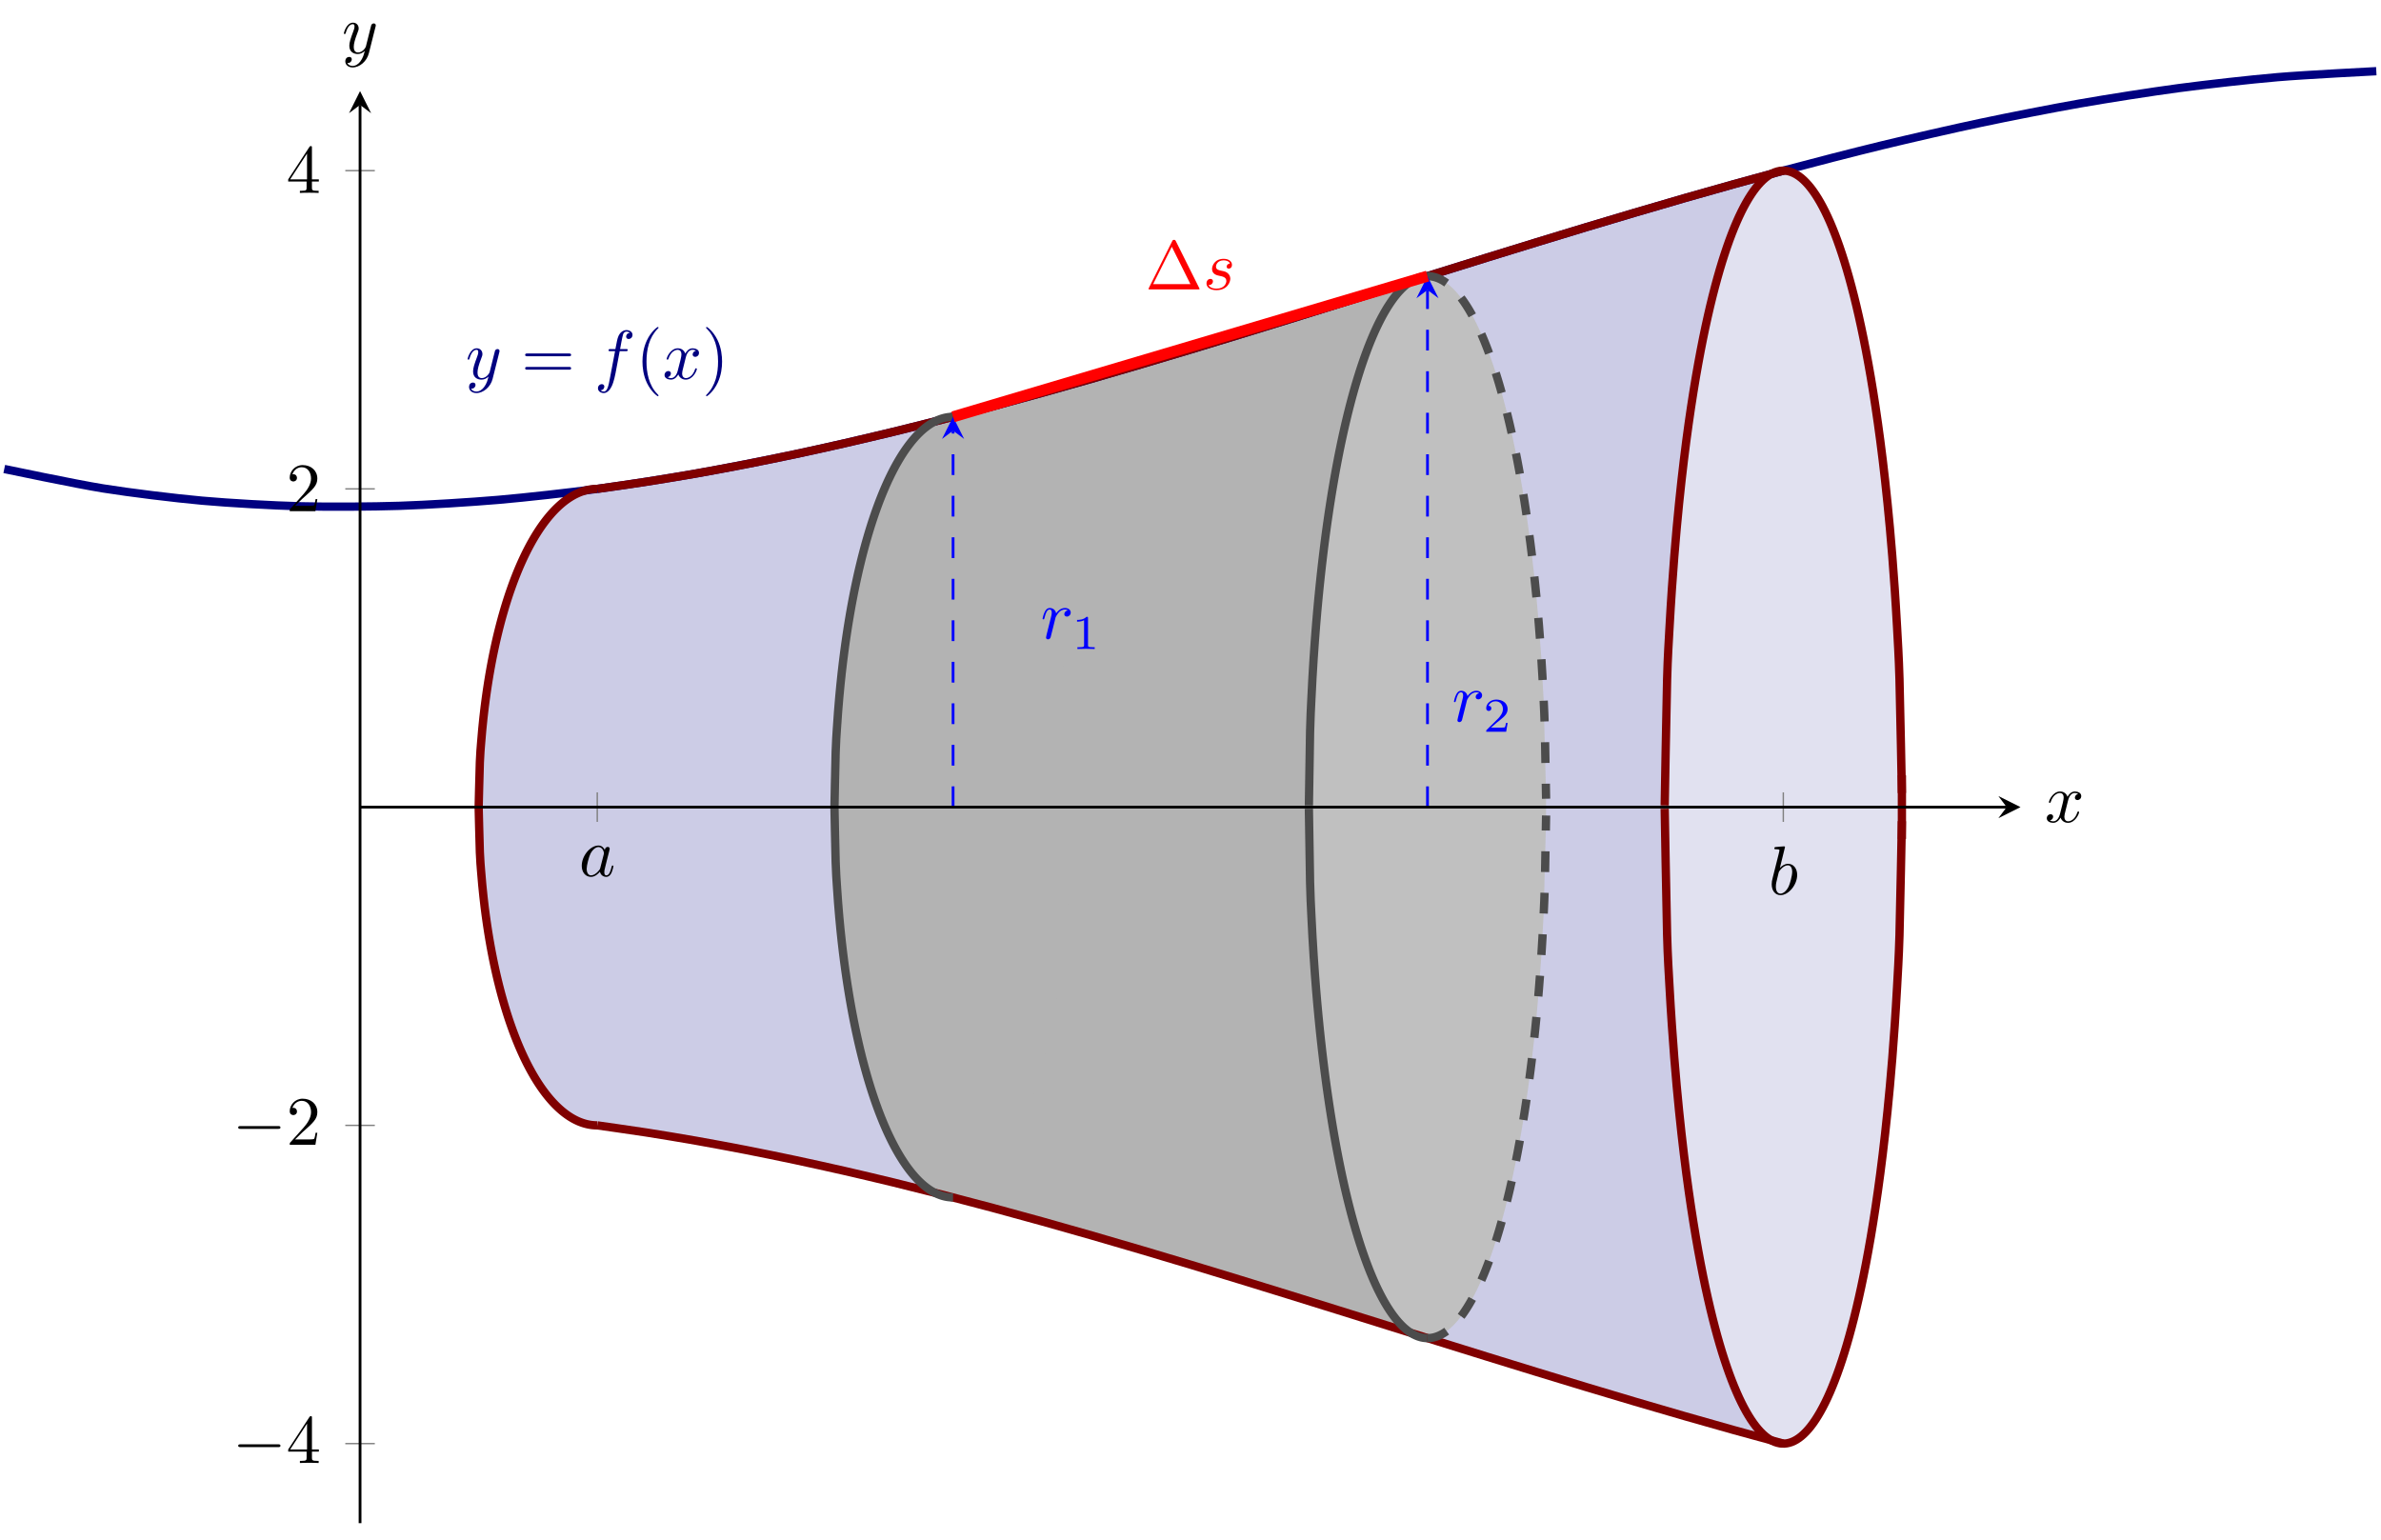 <?xml version='1.0' encoding='UTF-8'?>
<!-- This file was generated by dvisvgm 3.2.2 -->
<svg version='1.1' xmlns='http://www.w3.org/2000/svg' xmlns:xlink='http://www.w3.org/1999/xlink' width='479.877pt' height='310.479pt' viewBox='4.294 76.712 479.877 310.479'>
<defs>
<path id='g6-1' d='M4.403-6.954C4.334-7.083 4.314-7.133 4.144-7.133S3.955-7.083 3.885-6.954L.518-.199C.468-.11 .468-.09 .468-.08C.468 0 .528 0 .687 0H7.601C7.761 0 7.821 0 7.821-.08C7.821-.09 7.821-.11 7.771-.199L4.403-6.954ZM3.826-6.137L6.506-.757H1.136L3.826-6.137Z'/>
<path id='g6-40' d='M3.298 2.391C3.298 2.361 3.298 2.341 3.128 2.172C1.883 .917 1.564-.966 1.564-2.491C1.564-4.224 1.943-5.958 3.168-7.203C3.298-7.323 3.298-7.342 3.298-7.372C3.298-7.442 3.258-7.472 3.198-7.472C3.098-7.472 2.202-6.795 1.614-5.529C1.106-4.433 .986-3.328 .986-2.491C.986-1.714 1.096-.508 1.644 .618C2.242 1.843 3.098 2.491 3.198 2.491C3.258 2.491 3.298 2.461 3.298 2.391Z'/>
<path id='g6-41' d='M2.879-2.491C2.879-3.268 2.77-4.473 2.222-5.599C1.624-6.824 .767-7.472 .667-7.472C.608-7.472 .568-7.432 .568-7.372C.568-7.342 .568-7.323 .757-7.143C1.733-6.157 2.301-4.573 2.301-2.491C2.301-.787 1.933 .966 .697 2.222C.568 2.341 .568 2.361 .568 2.391C.568 2.451 .608 2.491 .667 2.491C.767 2.491 1.664 1.813 2.252 .548C2.76-.548 2.879-1.654 2.879-2.491Z'/>
<path id='g6-50' d='M1.265-.767L2.321-1.793C3.875-3.168 4.473-3.706 4.473-4.702C4.473-5.838 3.577-6.635 2.361-6.635C1.235-6.635 .498-5.719 .498-4.832C.498-4.274 .996-4.274 1.026-4.274C1.196-4.274 1.544-4.394 1.544-4.802C1.544-5.061 1.365-5.32 1.016-5.32C.936-5.32 .917-5.32 .887-5.31C1.116-5.958 1.654-6.326 2.232-6.326C3.138-6.326 3.567-5.519 3.567-4.702C3.567-3.905 3.068-3.118 2.521-2.501L.608-.369C.498-.259 .498-.239 .498 0H4.194L4.473-1.733H4.224C4.174-1.435 4.105-.996 4.005-.847C3.935-.767 3.278-.767 3.059-.767H1.265Z'/>
<path id='g6-52' d='M2.929-1.644V-.777C2.929-.418 2.909-.309 2.172-.309H1.963V0C2.371-.03 2.889-.03 3.308-.03S4.254-.03 4.663 0V-.309H4.453C3.716-.309 3.696-.418 3.696-.777V-1.644H4.692V-1.953H3.696V-6.486C3.696-6.685 3.696-6.745 3.537-6.745C3.447-6.745 3.417-6.745 3.337-6.625L.279-1.953V-1.644H2.929ZM2.989-1.953H.558L2.989-5.669V-1.953Z'/>
<path id='g6-61' d='M6.844-3.258C6.994-3.258 7.183-3.258 7.183-3.457S6.994-3.656 6.854-3.656H.887C.747-3.656 .558-3.656 .558-3.457S.747-3.258 .897-3.258H6.844ZM6.854-1.325C6.994-1.325 7.183-1.325 7.183-1.524S6.994-1.724 6.844-1.724H.897C.747-1.724 .558-1.724 .558-1.524S.747-1.325 .887-1.325H6.854Z'/>
<path id='g5-49' d='M2.336-4.435C2.336-4.624 2.322-4.631 2.127-4.631C1.681-4.191 1.046-4.184 .76-4.184V-3.933C.928-3.933 1.388-3.933 1.771-4.129V-.572C1.771-.342 1.771-.251 1.074-.251H.809V0C.934-.007 1.792-.028 2.05-.028C2.267-.028 3.145-.007 3.299 0V-.251H3.034C2.336-.251 2.336-.342 2.336-.572V-4.435Z'/>
<path id='g5-50' d='M3.522-1.269H3.285C3.264-1.116 3.194-.704 3.103-.635C3.048-.593 2.511-.593 2.413-.593H1.13C1.862-1.241 2.106-1.437 2.525-1.764C3.041-2.176 3.522-2.608 3.522-3.271C3.522-4.115 2.783-4.631 1.89-4.631C1.025-4.631 .439-4.024 .439-3.382C.439-3.027 .739-2.992 .809-2.992C.976-2.992 1.179-3.11 1.179-3.361C1.179-3.487 1.13-3.731 .767-3.731C.983-4.226 1.458-4.38 1.785-4.38C2.483-4.38 2.845-3.836 2.845-3.271C2.845-2.664 2.413-2.183 2.19-1.932L.509-.272C.439-.209 .439-.195 .439 0H3.313L3.522-1.269Z'/>
<path id='g2-0' d='M6.565-2.291C6.735-2.291 6.914-2.291 6.914-2.491S6.735-2.69 6.565-2.69H1.176C1.006-2.69 .827-2.69 .827-2.491S1.006-2.291 1.176-2.291H6.565Z'/>
<path id='g4-97' d='M3.716-3.766C3.537-4.134 3.248-4.403 2.8-4.403C1.634-4.403 .399-2.939 .399-1.484C.399-.548 .946 .11 1.724 .11C1.923 .11 2.421 .07 3.019-.638C3.098-.219 3.447 .11 3.925 .11C4.274 .11 4.503-.12 4.663-.438C4.832-.797 4.961-1.405 4.961-1.425C4.961-1.524 4.872-1.524 4.842-1.524C4.742-1.524 4.732-1.484 4.702-1.345C4.533-.697 4.354-.11 3.945-.11C3.676-.11 3.646-.369 3.646-.568C3.646-.787 3.666-.867 3.776-1.305C3.885-1.724 3.905-1.823 3.995-2.202L4.354-3.597C4.423-3.875 4.423-3.895 4.423-3.935C4.423-4.105 4.304-4.204 4.134-4.204C3.895-4.204 3.746-3.985 3.716-3.766ZM3.068-1.186C3.019-1.006 3.019-.986 2.869-.817C2.431-.269 2.022-.11 1.743-.11C1.245-.11 1.106-.658 1.106-1.046C1.106-1.544 1.425-2.77 1.654-3.228C1.963-3.816 2.411-4.184 2.809-4.184C3.457-4.184 3.597-3.367 3.597-3.308S3.577-3.188 3.567-3.138L3.068-1.186Z'/>
<path id='g4-98' d='M2.381-6.804C2.381-6.814 2.381-6.914 2.252-6.914C2.022-6.914 1.295-6.834 1.036-6.814C.956-6.804 .847-6.795 .847-6.615C.847-6.496 .936-6.496 1.086-6.496C1.564-6.496 1.584-6.426 1.584-6.326C1.584-6.257 1.494-5.918 1.445-5.709L.628-2.461C.508-1.963 .468-1.803 .468-1.455C.468-.508 .996 .11 1.733 .11C2.909 .11 4.134-1.375 4.134-2.809C4.134-3.716 3.606-4.403 2.809-4.403C2.351-4.403 1.943-4.115 1.644-3.806L2.381-6.804ZM1.445-3.039C1.504-3.258 1.504-3.278 1.594-3.387C2.082-4.035 2.531-4.184 2.79-4.184C3.148-4.184 3.417-3.885 3.417-3.248C3.417-2.66 3.088-1.514 2.909-1.136C2.58-.468 2.122-.11 1.733-.11C1.395-.11 1.066-.379 1.066-1.116C1.066-1.305 1.066-1.494 1.225-2.122L1.445-3.039Z'/>
<path id='g4-102' d='M3.656-3.985H4.513C4.712-3.985 4.812-3.985 4.812-4.184C4.812-4.294 4.712-4.294 4.543-4.294H3.716L3.925-5.43C3.965-5.639 4.105-6.346 4.164-6.466C4.254-6.655 4.423-6.804 4.633-6.804C4.672-6.804 4.932-6.804 5.121-6.625C4.682-6.585 4.583-6.237 4.583-6.087C4.583-5.858 4.762-5.738 4.951-5.738C5.21-5.738 5.499-5.958 5.499-6.336C5.499-6.795 5.041-7.024 4.633-7.024C4.294-7.024 3.666-6.844 3.367-5.858C3.308-5.649 3.278-5.549 3.039-4.294H2.351C2.162-4.294 2.052-4.294 2.052-4.105C2.052-3.985 2.142-3.985 2.331-3.985H2.989L2.242-.05C2.062 .917 1.893 1.823 1.375 1.823C1.335 1.823 1.086 1.823 .897 1.644C1.355 1.614 1.445 1.255 1.445 1.106C1.445 .877 1.265 .757 1.076 .757C.817 .757 .528 .976 .528 1.355C.528 1.803 .966 2.042 1.375 2.042C1.923 2.042 2.321 1.455 2.501 1.076C2.819 .448 3.049-.757 3.059-.827L3.656-3.985Z'/>
<path id='g4-114' d='M.877-.588C.847-.438 .787-.209 .787-.159C.787 .02 .927 .11 1.076 .11C1.196 .11 1.375 .03 1.445-.169C1.465-.209 1.803-1.564 1.843-1.743C1.923-2.072 2.102-2.77 2.162-3.039C2.202-3.168 2.481-3.636 2.72-3.856C2.8-3.925 3.088-4.184 3.517-4.184C3.776-4.184 3.925-4.065 3.935-4.065C3.636-4.015 3.417-3.776 3.417-3.517C3.417-3.357 3.527-3.168 3.796-3.168S4.344-3.397 4.344-3.756C4.344-4.105 4.025-4.403 3.517-4.403C2.869-4.403 2.431-3.915 2.242-3.636C2.162-4.085 1.803-4.403 1.335-4.403C.877-4.403 .687-4.015 .598-3.836C.418-3.497 .289-2.899 .289-2.869C.289-2.77 .389-2.77 .408-2.77C.508-2.77 .518-2.78 .578-2.999C.747-3.706 .946-4.184 1.305-4.184C1.474-4.184 1.614-4.105 1.614-3.726C1.614-3.517 1.584-3.407 1.455-2.889L.877-.588Z'/>
<path id='g4-115' d='M3.895-3.726C3.616-3.716 3.417-3.497 3.417-3.278C3.417-3.138 3.507-2.989 3.726-2.989S4.184-3.158 4.184-3.547C4.184-3.995 3.756-4.403 2.999-4.403C1.684-4.403 1.315-3.387 1.315-2.949C1.315-2.172 2.052-2.022 2.341-1.963C2.859-1.863 3.377-1.753 3.377-1.205C3.377-.946 3.148-.11 1.953-.11C1.813-.11 1.046-.11 .817-.638C1.196-.588 1.445-.887 1.445-1.166C1.445-1.395 1.285-1.514 1.076-1.514C.817-1.514 .518-1.305 .518-.857C.518-.289 1.086 .11 1.943 .11C3.557 .11 3.945-1.096 3.945-1.544C3.945-1.903 3.756-2.152 3.636-2.271C3.367-2.55 3.078-2.6 2.64-2.69C2.281-2.77 1.883-2.839 1.883-3.288C1.883-3.577 2.122-4.184 2.999-4.184C3.248-4.184 3.746-4.115 3.895-3.726Z'/>
<path id='g4-120' d='M3.328-3.009C3.387-3.268 3.616-4.184 4.314-4.184C4.364-4.184 4.603-4.184 4.812-4.055C4.533-4.005 4.334-3.756 4.334-3.517C4.334-3.357 4.443-3.168 4.712-3.168C4.932-3.168 5.25-3.347 5.25-3.746C5.25-4.264 4.663-4.403 4.324-4.403C3.746-4.403 3.397-3.875 3.278-3.646C3.029-4.304 2.491-4.403 2.202-4.403C1.166-4.403 .598-3.118 .598-2.869C.598-2.77 .697-2.77 .717-2.77C.797-2.77 .827-2.79 .847-2.879C1.186-3.935 1.843-4.184 2.182-4.184C2.371-4.184 2.72-4.095 2.72-3.517C2.72-3.208 2.55-2.54 2.182-1.146C2.022-.528 1.674-.11 1.235-.11C1.176-.11 .946-.11 .737-.239C.986-.289 1.205-.498 1.205-.777C1.205-1.046 .986-1.126 .837-1.126C.538-1.126 .289-.867 .289-.548C.289-.09 .787 .11 1.225 .11C1.883 .11 2.242-.588 2.271-.648C2.391-.279 2.75 .11 3.347 .11C4.374 .11 4.941-1.176 4.941-1.425C4.941-1.524 4.852-1.524 4.822-1.524C4.732-1.524 4.712-1.484 4.692-1.415C4.364-.349 3.686-.11 3.367-.11C2.979-.11 2.819-.428 2.819-.767C2.819-.986 2.879-1.205 2.989-1.644L3.328-3.009Z'/>
<path id='g4-121' d='M4.842-3.796C4.882-3.935 4.882-3.955 4.882-4.025C4.882-4.204 4.742-4.294 4.593-4.294C4.493-4.294 4.334-4.234 4.244-4.085C4.224-4.035 4.144-3.726 4.105-3.547C4.035-3.288 3.965-3.019 3.905-2.75L3.457-.956C3.417-.807 2.989-.11 2.331-.11C1.823-.11 1.714-.548 1.714-.917C1.714-1.375 1.883-1.993 2.222-2.869C2.381-3.278 2.421-3.387 2.421-3.587C2.421-4.035 2.102-4.403 1.604-4.403C.658-4.403 .289-2.959 .289-2.869C.289-2.77 .389-2.77 .408-2.77C.508-2.77 .518-2.79 .568-2.949C.837-3.885 1.235-4.184 1.574-4.184C1.654-4.184 1.823-4.184 1.823-3.866C1.823-3.616 1.724-3.357 1.654-3.168C1.255-2.112 1.076-1.544 1.076-1.076C1.076-.189 1.704 .11 2.291 .11C2.68 .11 3.019-.06 3.298-.339C3.168 .179 3.049 .667 2.65 1.196C2.391 1.534 2.012 1.823 1.554 1.823C1.415 1.823 .966 1.793 .797 1.405C.956 1.405 1.086 1.405 1.225 1.285C1.325 1.196 1.425 1.066 1.425 .877C1.425 .568 1.156 .528 1.056 .528C.827 .528 .498 .687 .498 1.176C.498 1.674 .936 2.042 1.554 2.042C2.58 2.042 3.606 1.136 3.885 .01L4.842-3.796Z'/>
</defs>
<g id='page3' transform='matrix(1.4 0 0 1.4 0 0)'>
<g stroke-miterlimit='10' transform='translate(54.901,274.074)scale(0.996,-0.996)'>
<g fill='#000' stroke='#000'>
<g stroke-width='0.4'>
<g fill='#cccce6' stroke='#cccce6'>
<path d='M34.286 149.497L41.428 150.534L48.571 151.72L55.714 153.046L62.856 154.502L69.999 156.077L77.142 157.762L84.285 159.548L91.427 161.423L98.57 163.378L105.713 165.402L112.855 167.487L119.998 169.621L127.141 171.796L134.284 174L141.426 176.225L148.569 178.459L155.712 180.693L162.854 182.918L169.997 185.122L177.14 187.297L184.282 189.431L191.425 191.516L198.568 193.541L205.711 195.496V11.501L198.568 13.455L191.425 15.48L184.282 17.565L177.14 19.699L169.997 21.874L162.854 24.078L155.712 26.303L148.569 28.537L141.426 30.772L134.284 32.996L127.141 35.2L119.998 37.375L112.855 39.509L105.713 41.594L98.57 43.619L91.427 45.574L84.285 47.449L77.142 49.234L69.999 50.919L62.856 52.494L55.714 53.95L48.571 55.276L41.428 56.462L34.286 57.499Z' stroke='none'/>
</g>
<g fill='#cccce6' stroke='#cccce6'>
<path d='M17.143 103.498L17.489 112.697L17.835 116.441L18.182 119.268L18.528 121.612L18.874 123.643L19.22 125.448L19.567 127.079L19.913 128.57L20.259 129.944L20.606 131.219L20.952 132.408L21.298 133.522L21.644 134.568L21.991 135.553L22.337 136.482L22.683 137.36L23.029 138.192L23.376 138.979L23.722 139.726L24.068 140.434L24.415 141.106L24.761 141.743L25.107 142.348L25.453 142.922L25.8 143.466L26.146 143.981L26.492 144.468L26.839 144.929L27.185 145.365L27.531 145.775L27.877 146.162L28.224 146.525L28.57 146.864L28.916 147.182L29.262 147.478L29.609 147.752L29.955 148.005L30.301 148.237L30.648 148.449L30.994 148.641L31.34 148.812L31.686 148.965L32.033 149.098L32.379 149.211L32.725 149.306L33.072 149.381L33.418 149.438L33.764 149.475L34.11 149.494L34.457 149.494L34.803 149.476L35.149 149.438L35.495 149.382L35.842 149.307L36.188 149.212L36.534 149.099L36.881 148.966L37.227 148.814L37.573 148.643L37.919 148.451L38.266 148.24L38.612 148.008L38.958 147.755L39.305 147.481L39.651 147.186L39.997 146.868L40.343 146.529L40.69 146.166L41.036 145.78L41.382 145.37L41.728 144.935L42.075 144.474L42.421 143.987L42.767 143.472L43.114 142.928L43.46 142.355L43.806 141.751L44.152 141.113L44.499 140.442L44.845 139.734L45.191 138.988L45.538 138.201L45.884 137.371L46.23 136.493L46.576 135.564L46.923 134.58L47.269 133.535L47.615 132.422L47.961 131.234L48.308 129.96L48.654 128.587L49 127.097L49.347 125.469L49.693 123.666L50.039 121.638L50.385 119.298L50.732 116.478L51.078 112.751L51.424 104.508V102.488L51.078 94.245L50.732 90.518L50.385 87.698L50.039 85.358L49.693 83.33L49.347 81.527L49 79.899L48.654 78.41L48.308 77.037L47.961 75.762L47.615 74.574L47.269 73.461L46.923 72.416L46.576 71.432L46.23 70.503L45.884 69.626L45.538 68.795L45.191 68.008L44.845 67.262L44.499 66.554L44.152 65.883L43.806 65.246L43.46 64.641L43.114 64.068L42.767 63.524L42.421 63.009L42.075 62.522L41.728 62.061L41.382 61.626L41.036 61.216L40.69 60.83L40.343 60.467L39.997 60.128L39.651 59.81L39.305 59.515L38.958 59.241L38.612 58.989L38.266 58.757L37.919 58.545L37.573 58.353L37.227 58.182L36.881 58.03L36.534 57.897L36.188 57.784L35.842 57.69L35.495 57.614L35.149 57.558L34.803 57.521L34.457 57.502L34.11 57.502L33.764 57.521L33.418 57.559L33.072 57.615L32.725 57.691L32.379 57.785L32.033 57.899L31.686 58.031L31.34 58.184L30.994 58.356L30.648 58.547L30.301 58.759L29.955 58.992L29.609 59.245L29.262 59.519L28.916 59.814L28.57 60.132L28.224 60.471L27.877 60.834L27.531 61.221L27.185 61.631L26.839 62.067L26.492 62.528L26.146 63.015L25.8 63.531L25.453 64.074L25.107 64.648L24.761 65.253L24.415 65.89L24.068 66.562L23.722 67.27L23.376 68.017L23.029 68.805L22.683 69.636L22.337 70.514L21.991 71.444L21.644 72.428L21.298 73.474L20.952 74.588L20.606 75.777L20.259 77.052L19.913 78.427L19.567 79.917L19.22 81.548L18.874 83.353L18.528 85.384L18.182 87.729L17.835 90.556L17.489 94.299L17.143 103.498Z' stroke='none'/>
</g>
<g fill='#e1e1f0' stroke='#e1e1f0'>
<path d='M188.571 103.736L188.917 121.897L189.263 129.384L189.61 135.037L189.956 139.726L190.302 143.788L190.648 147.398L190.995 150.66L191.341 153.641L191.687 156.39L192.033 158.941L192.38 161.319L192.726 163.546L193.072 165.638L193.419 167.607L193.765 169.466L194.111 171.223L194.457 172.885L194.804 174.46L195.15 175.953L195.496 177.371L195.843 178.715L196.189 179.99L196.535 181.199L196.881 182.347L197.228 183.434L197.574 184.465L197.92 185.44L198.266 186.362L198.613 187.233L198.959 188.054L199.305 188.827L199.652 189.553L199.998 190.232L200.344 190.867L200.69 191.458L201.037 192.007L201.383 192.513L201.729 192.977L202.076 193.401L202.422 193.784L202.768 194.128L203.114 194.433L203.461 194.698L203.807 194.926L204.153 195.114L204.499 195.265L204.846 195.378L205.192 195.454L205.538 195.492L205.885 195.492L206.231 195.454L206.577 195.38L206.923 195.267L207.27 195.117L207.616 194.928L207.962 194.701L208.309 194.436L208.655 194.132L209.001 193.789L209.347 193.406L209.694 192.982L210.04 192.518L210.386 192.013L210.732 191.465L211.079 190.875L211.425 190.24L211.771 189.561L212.118 188.836L212.464 188.064L212.81 187.243L213.156 186.373L213.503 185.451L213.849 184.477L214.195 183.447L214.542 182.36L214.888 181.213L215.234 180.004L215.58 178.73L215.927 177.387L216.273 175.971L216.619 174.479L216.965 172.905L217.312 171.243L217.658 169.488L218.004 167.63L218.351 165.662L218.697 163.572L219.043 161.346L219.389 158.97L219.736 156.422L220.082 153.676L220.428 150.697L220.774 147.439L221.121 143.834L221.467 139.778L221.813 135.098L222.16 129.459L222.506 122.005L222.852 105.532V101.465L222.506 84.991L222.16 77.537L221.813 71.898L221.467 67.218L221.121 63.162L220.774 59.557L220.428 56.299L220.082 53.321L219.736 50.575L219.389 48.026L219.043 45.65L218.697 43.425L218.351 41.334L218.004 39.366L217.658 37.509L217.312 35.753L216.965 34.091L216.619 32.517L216.273 31.025L215.927 29.609L215.58 28.266L215.234 26.992L214.888 25.783L214.542 24.636L214.195 23.549L213.849 22.519L213.503 21.545L213.156 20.623L212.81 19.753L212.464 18.932L212.118 18.16L211.771 17.435L211.425 16.756L211.079 16.122L210.732 15.531L210.386 14.983L210.04 14.478L209.694 14.014L209.347 13.59L209.001 13.207L208.655 12.864L208.309 12.56L207.962 12.295L207.616 12.068L207.27 11.88L206.923 11.729L206.577 11.617L206.231 11.542L205.885 11.504L205.538 11.505L205.192 11.542L204.846 11.618L204.499 11.731L204.153 11.882L203.807 12.071L203.461 12.298L203.114 12.563L202.768 12.868L202.422 13.212L202.076 13.595L201.729 14.019L201.383 14.484L201.037 14.99L200.69 15.538L200.344 16.129L199.998 16.764L199.652 17.444L199.305 18.169L198.959 18.942L198.613 19.763L198.266 20.634L197.92 21.556L197.574 22.531L197.228 23.562L196.881 24.65L196.535 25.797L196.189 27.007L195.843 28.282L195.496 29.625L195.15 31.043L194.804 32.536L194.457 34.111L194.111 35.773L193.765 37.53L193.419 39.389L193.072 41.358L192.726 43.45L192.38 45.677L192.033 48.056L191.687 50.606L191.341 53.355L190.995 56.336L190.648 59.598L190.302 63.208L189.956 67.27L189.61 71.959L189.263 77.612L188.917 85.099L188.571 103.26Z' stroke='none'/>
</g>
<g fill='#b3b3b3' stroke='#b3b3b3'>
<path d='M85.714 159.916L88.571 160.663L91.428 161.423L94.285 162.196L97.142 162.981L100 163.777L102.857 164.585L105.714 165.403L108.571 166.23L111.428 167.066L114.285 167.91L117.142 168.763L119.999 169.622L122.856 170.487L125.714 171.359L128.571 172.235L131.428 173.116L134.285 174.001L137.142 174.889L139.999 175.779L142.856 176.671L145.713 177.565L148.57 178.46L151.428 179.354L154.285 180.248V26.749L151.428 27.642L148.57 28.537L145.713 29.431L142.856 30.325L139.999 31.217L137.142 32.108L134.285 32.995L131.428 33.88L128.571 34.761L125.714 35.638L122.856 36.509L119.999 37.374L117.142 38.234L114.285 39.086L111.428 39.93L108.571 40.766L105.714 41.594L102.857 42.411L100 43.219L97.142 44.015L94.285 44.8L91.428 45.573L88.571 46.333L85.714 47.08Z' stroke='none'/>
</g>
<g fill='#b3b3b3' stroke='#b3b3b3'>
<path d='M68.571 103.508L68.917 114.78L69.264 119.372L69.61 122.839L69.956 125.714L70.303 128.205L70.649 130.419L70.995 132.419L71.341 134.248L71.688 135.933L72.034 137.497L72.38 138.956L72.726 140.322L73.073 141.604L73.419 142.812L73.765 143.952L74.112 145.029L74.458 146.049L74.804 147.015L75.15 147.93L75.497 148.799L75.843 149.623L76.189 150.405L76.536 151.147L76.882 151.85L77.228 152.517L77.574 153.149L77.921 153.747L78.267 154.313L78.613 154.847L78.959 155.35L79.306 155.824L79.652 156.269L79.998 156.686L80.345 157.075L80.691 157.438L81.037 157.774L81.383 158.084L81.73 158.369L82.076 158.629L82.422 158.864L82.769 159.075L83.115 159.262L83.461 159.425L83.807 159.564L84.154 159.68L84.5 159.773L84.846 159.842L85.192 159.888L85.539 159.911L85.885 159.911L86.231 159.889L86.578 159.843L86.924 159.774L87.27 159.681L87.616 159.566L87.963 159.427L88.309 159.264L88.655 159.078L89.002 158.867L89.348 158.632L89.694 158.373L90.04 158.088L90.387 157.778L90.733 157.442L91.079 157.08L91.425 156.691L91.772 156.274L92.118 155.83L92.464 155.356L92.811 154.853L93.157 154.319L93.503 153.754L93.849 153.157L94.196 152.525L94.542 151.858L94.888 151.155L95.235 150.414L95.581 149.633L95.927 148.809L96.273 147.941L96.62 147.026L96.966 146.061L97.312 145.042L97.658 143.965L98.005 142.826L98.351 141.619L98.697 140.337L99.044 138.973L99.39 137.515L99.736 135.953L100.082 134.269L100.429 132.442L100.775 130.444L101.121 128.233L101.468 125.746L101.814 122.876L102.16 119.418L102.506 114.846L102.853 104.737V102.26L102.506 92.15L102.16 87.578L101.814 84.12L101.468 81.25L101.121 78.763L100.775 76.552L100.429 74.554L100.082 72.728L99.736 71.044L99.39 69.481L99.044 68.023L98.697 66.659L98.351 65.377L98.005 64.17L97.658 63.031L97.312 61.954L96.966 60.935L96.62 59.97L96.273 59.055L95.927 58.187L95.581 57.364L95.235 56.582L94.888 55.841L94.542 55.138L94.196 54.471L93.849 53.84L93.503 53.242L93.157 52.677L92.811 52.143L92.464 51.64L92.118 51.166L91.772 50.722L91.425 50.305L91.079 49.916L90.733 49.554L90.387 49.218L90.04 48.908L89.694 48.624L89.348 48.364L89.002 48.129L88.655 47.919L88.309 47.732L87.963 47.569L87.616 47.43L87.27 47.315L86.924 47.223L86.578 47.154L86.231 47.108L85.885 47.085L85.539 47.085L85.192 47.108L84.846 47.154L84.5 47.224L84.154 47.316L83.807 47.432L83.461 47.571L83.115 47.734L82.769 47.921L82.422 48.132L82.076 48.367L81.73 48.627L81.383 48.912L81.037 49.222L80.691 49.558L80.345 49.921L79.998 50.31L79.652 50.727L79.306 51.172L78.959 51.646L78.613 52.149L78.267 52.683L77.921 53.249L77.574 53.847L77.228 54.479L76.882 55.146L76.536 55.849L76.189 56.591L75.843 57.373L75.497 58.197L75.15 59.066L74.804 59.981L74.458 60.947L74.112 61.967L73.765 63.044L73.419 64.184L73.073 65.392L72.726 66.675L72.38 68.04L72.034 69.499L71.688 71.063L71.341 72.748L70.995 74.577L70.649 76.577L70.303 78.791L69.956 81.282L69.61 84.157L69.264 87.624L68.917 92.216L68.571 103.488Z' stroke='none'/>
</g>
<g fill='#c0c0c0' stroke='#c0c0c0'>
<path d='M137.142 103.734L137.489 118.849L137.835 125.094L138.181 129.81L138.527 133.722L138.874 137.111L139.22 140.123L139.566 142.844L139.913 145.331L140.259 147.624L140.605 149.752L140.951 151.736L141.298 153.594L141.644 155.339L141.99 156.982L142.336 158.533L142.683 159.999L143.029 161.386L143.375 162.7L143.722 163.945L144.068 165.127L144.414 166.248L144.76 167.311L145.107 168.321L145.453 169.278L145.799 170.185L146.146 171.045L146.492 171.859L146.838 172.628L147.184 173.354L147.531 174.039L147.877 174.684L148.223 175.289L148.569 175.856L148.916 176.387L149.262 176.88L149.608 177.338L149.955 177.76L150.301 178.147L150.647 178.501L150.993 178.821L151.34 179.108L151.686 179.362L152.032 179.583L152.379 179.773L152.725 179.931L153.071 180.056L153.417 180.151L153.764 180.214L154.11 180.245L154.456 180.245L154.802 180.214L155.149 180.152L155.495 180.058L155.841 179.932L156.188 179.775L156.534 179.586L156.88 179.365L157.226 179.111L157.573 178.825L157.919 178.505L158.265 178.152L158.612 177.765L158.958 177.343L159.304 176.886L159.65 176.393L159.997 175.863L160.343 175.296L160.689 174.691L161.035 174.047L161.382 173.363L161.728 172.637L162.074 171.868L162.421 171.055L162.767 170.196L163.113 169.289L163.459 168.332L163.806 167.324L164.152 166.261L164.498 165.14L164.845 163.96L165.191 162.715L165.537 161.402L165.883 160.016L166.23 158.551L166.576 157.001L166.922 155.359L167.268 153.616L167.615 151.759L167.961 149.776L168.307 147.65L168.654 145.36L169 142.875L169.346 140.157L169.692 137.149L170.039 133.765L170.385 129.861L170.731 125.157L171.077 118.938L171.424 105.199V101.797L171.077 88.058L170.731 81.839L170.385 77.135L170.039 73.231L169.692 69.847L169.346 66.839L169 64.121L168.654 61.637L168.307 59.346L167.961 57.22L167.615 55.237L167.268 53.381L166.922 51.637L166.576 49.995L166.23 48.445L165.883 46.981L165.537 45.594L165.191 44.281L164.845 43.036L164.498 41.856L164.152 40.735L163.806 39.672L163.459 38.664L163.113 37.707L162.767 36.8L162.421 35.941L162.074 35.128L161.728 34.359L161.382 33.633L161.035 32.949L160.689 32.305L160.343 31.7L159.997 31.133L159.65 30.603L159.304 30.11L158.958 29.653L158.612 29.231L158.265 28.844L157.919 28.491L157.573 28.172L157.226 27.885L156.88 27.631L156.534 27.41L156.188 27.221L155.841 27.064L155.495 26.938L155.149 26.844L154.802 26.782L154.456 26.751L154.11 26.751L153.764 26.783L153.417 26.845L153.071 26.94L152.725 27.066L152.379 27.223L152.032 27.413L151.686 27.634L151.34 27.888L150.993 28.175L150.647 28.495L150.301 28.849L149.955 29.236L149.608 29.658L149.262 30.116L148.916 30.609L148.569 31.14L148.223 31.707L147.877 32.312L147.531 32.957L147.184 33.642L146.838 34.368L146.492 35.138L146.146 35.951L145.799 36.811L145.453 37.718L145.107 38.676L144.76 39.685L144.414 40.748L144.068 41.869L143.722 43.051L143.375 44.297L143.029 45.611L142.683 46.998L142.336 48.463L141.99 50.014L141.644 51.657L141.298 53.402L140.951 55.26L140.605 57.244L140.259 59.372L139.913 61.665L139.566 64.152L139.22 66.873L138.874 69.885L138.527 73.274L138.181 77.186L137.835 81.902L137.489 88.148L137.142 103.262Z' stroke='none'/>
</g>
<g transform='translate(-51.428,0.0)'>
<g stroke='none' transform='scale(-1.004,1.004)translate(54.901,274.074)scale(-1,-1)'/>
</g>
<g fill='#000080' stroke='#000080'>
<g stroke-width='1.2'>
<path d='M-51.428 152.372C-51.428 152.372-41.107 150.199-37.143 149.564C-33.179 148.929-26.821 148.152-22.857 147.794C-18.893 147.435-12.536 147.085-8.572 146.982S1.75 146.919 5.714 147.048C9.678 147.177 16.035 147.573 20 147.913C23.964 148.253 30.321 148.969 34.285 149.497C38.249 150.025 44.607 151.026 48.571 151.72C52.535 152.414 58.892 153.663 62.856 154.502C66.821 155.34 73.178 156.802 77.142 157.763C81.106 158.723 87.463 160.363 91.428 161.423S101.749 164.265 105.713 165.402S116.035 168.429 119.999 169.622S130.32 172.774 134.284 174C138.249 175.227 144.606 177.222 148.57 178.459C152.534 179.697 158.891 181.692 162.856 182.918C166.82 184.144 173.177 186.104 177.141 187.297C181.105 188.49 187.463 190.379 191.427 191.516C195.391 192.654 201.748 194.436 205.712 195.496S216.034 198.196 219.998 199.156S230.319 201.578 234.284 202.416C238.248 203.255 244.605 204.505 248.569 205.2S258.891 206.893 262.855 207.422C266.819 207.95 273.176 208.666 277.14 209.006C281.105 209.346 291.426 209.871 291.426 209.871' fill='none'/>
</g>
</g>
<g fill='#800000' stroke='#800000'>
<g stroke-width='1.2'>
<path d='M34.286 149.497C34.286 149.497 39.446 150.225 41.428 150.534C43.41 150.842 46.589 151.371 48.571 151.72S53.732 152.66 55.714 153.046C57.696 153.432 60.874 154.081 62.856 154.502C64.838 154.922 68.017 155.625 69.999 156.077C71.981 156.53 75.16 157.281 77.142 157.762C79.124 158.244 82.302 159.04 84.285 159.548S89.445 160.891 91.427 161.423S96.588 162.825 98.57 163.378S103.731 164.832 105.713 165.402S110.873 166.901 112.855 167.487C114.837 168.072 118.016 169.024 119.998 169.621C121.98 170.219 125.159 171.188 127.141 171.796C129.123 172.403 132.301 173.386 134.284 174C136.266 174.615 139.444 175.606 141.426 176.225C143.408 176.843 146.587 177.839 148.569 178.459S153.73 180.075 155.712 180.693C157.694 181.312 160.872 182.303 162.854 182.918C164.836 183.532 168.015 184.515 169.997 185.122C171.979 185.73 175.158 186.699 177.14 187.297S182.3 188.846 184.282 189.431S189.443 190.946 191.425 191.516C193.407 192.086 196.586 192.989 198.568 193.541C200.55 194.093 205.711 195.496 205.711 195.496' fill='none'/>
</g>
</g>
<g fill='#800000' stroke='#800000'>
<g stroke-width='1.2'>
<path d='M34.286 57.499C34.286 57.499 39.446 56.771 41.428 56.462C43.41 56.154 46.589 55.625 48.571 55.276S53.732 54.336 55.714 53.95C57.696 53.564 60.874 52.915 62.856 52.494C64.838 52.074 68.017 51.371 69.999 50.919C71.981 50.467 75.16 49.715 77.142 49.234C79.124 48.752 82.302 47.956 84.285 47.449S89.445 46.105 91.427 45.574C93.409 45.042 96.588 44.171 98.57 43.619C100.552 43.066 103.731 42.164 105.713 41.594C107.695 41.024 110.873 40.095 112.855 39.509C114.837 38.924 118.016 37.973 119.998 37.375C121.98 36.777 125.159 35.808 127.141 35.2C129.123 34.593 132.301 33.61 134.284 32.996C136.266 32.381 139.444 31.39 141.426 30.772C143.408 30.153 146.587 29.157 148.569 28.537S153.73 26.921 155.712 26.303C157.694 25.684 160.872 24.693 162.854 24.078C164.836 23.464 168.015 22.481 169.997 21.874C171.979 21.266 175.158 20.297 177.14 19.699S182.3 18.15 184.282 17.565S189.443 16.05 191.425 15.48C193.407 14.91 196.586 14.008 198.568 13.455C200.55 12.903 205.711 11.501 205.711 11.501' fill='none'/>
</g>
</g>
<g fill='#800000' stroke='#800000'>
<g stroke-width='1.2'>
<path d='M188.571 103.736C188.571 103.736 188.821 118.339 188.917 121.897C189.013 125.456 189.167 127.561 189.263 129.384S189.513 133.602 189.61 135.037C189.706 136.472 189.86 138.512 189.956 139.726C190.052 140.94 190.206 142.724 190.302 143.788C190.398 144.853 190.552 146.445 190.648 147.398C190.744 148.352 190.899 149.794 190.995 150.66C191.091 151.526 191.245 152.846 191.341 153.641C191.437 154.437 191.591 155.655 191.687 156.39C191.783 157.125 191.937 158.257 192.033 158.941C192.13 159.624 192.284 160.68 192.38 161.319C192.476 161.958 192.63 162.947 192.726 163.546C192.822 164.145 192.976 165.074 193.072 165.638C193.168 166.201 193.322 167.076 193.419 167.607C193.515 168.139 193.669 168.964 193.765 169.466C193.861 169.968 194.015 170.748 194.111 171.223C194.207 171.697 194.361 172.436 194.457 172.885C194.554 173.335 194.708 174.035 194.804 174.46C194.9 174.886 195.054 175.55 195.15 175.953C195.246 176.357 195.4 176.988 195.496 177.371C195.592 177.754 195.746 178.351 195.843 178.715C195.939 179.078 196.093 179.645 196.189 179.99C196.285 180.334 196.439 180.872 196.535 181.199C196.631 181.526 196.785 182.036 196.881 182.347C196.977 182.657 197.132 183.14 197.228 183.434C197.324 183.728 197.478 184.186 197.574 184.465C197.67 184.743 197.824 185.177 197.92 185.44C198.016 185.703 198.17 186.114 198.266 186.362C198.363 186.611 198.517 186.998 198.613 187.233C198.709 187.468 198.863 187.833 198.959 188.054C199.055 188.275 199.209 188.619 199.305 188.827C199.401 189.035 199.555 189.358 199.652 189.553C199.748 189.748 199.902 190.05 199.998 190.232C200.094 190.415 200.248 190.697 200.344 190.867C200.44 191.037 200.594 191.3 200.69 191.458C200.786 191.616 200.941 191.86 201.037 192.007C201.133 192.153 201.287 192.378 201.383 192.513C201.479 192.647 201.633 192.854 201.729 192.977C201.825 193.1 201.979 193.289 202.076 193.401C202.172 193.513 202.326 193.684 202.422 193.784C202.518 193.885 202.672 194.038 202.768 194.128C202.864 194.218 203.018 194.354 203.114 194.433C203.21 194.512 203.365 194.63 203.461 194.698C203.557 194.767 203.711 194.868 203.807 194.926C203.903 194.983 204.057 195.067 204.153 195.114C204.249 195.162 204.403 195.229 204.499 195.265C204.596 195.302 204.75 195.352 204.846 195.378C204.942 195.405 205.096 195.438 205.192 195.454C205.288 195.469 205.442 195.486 205.538 195.492C205.634 195.497 205.788 195.497 205.885 195.492C205.981 195.487 206.135 195.47 206.231 195.454C206.327 195.439 206.481 195.406 206.577 195.38C206.673 195.353 206.827 195.303 206.923 195.267C207.019 195.23 207.174 195.164 207.27 195.117C207.366 195.069 207.52 194.986 207.616 194.928C207.712 194.87 207.866 194.77 207.962 194.701C208.058 194.633 208.212 194.515 208.309 194.436C208.405 194.357 208.559 194.222 208.655 194.132C208.751 194.042 208.905 193.89 209.001 193.789C209.097 193.688 209.251 193.518 209.347 193.406C209.443 193.294 209.598 193.106 209.694 192.982C209.79 192.859 209.944 192.653 210.04 192.518C210.136 192.384 210.29 192.159 210.386 192.013C210.482 191.867 210.636 191.623 210.732 191.465C210.829 191.307 210.983 191.045 211.079 190.875S211.329 190.422 211.425 190.24C211.521 190.058 211.675 189.756 211.771 189.561C211.867 189.366 212.021 189.044 212.118 188.836C212.214 188.628 212.368 188.285 212.464 188.064C212.56 187.843 212.714 187.478 212.81 187.243C212.906 187.009 213.06 186.622 213.156 186.373C213.252 186.124 213.407 185.715 213.503 185.451C213.599 185.188 213.753 184.755 213.849 184.477C213.945 184.199 214.099 183.741 214.195 183.447C214.291 183.153 214.445 182.67 214.542 182.36C214.638 182.05 214.792 181.54 214.888 181.213C214.984 180.887 215.138 180.349 215.234 180.004C215.33 179.66 215.484 179.093 215.58 178.73C215.676 178.367 215.831 177.77 215.927 177.387C216.023 177.004 216.177 176.374 216.273 175.971C216.369 175.567 216.523 174.904 216.619 174.479C216.715 174.053 216.869 173.354 216.965 172.905C217.062 172.456 217.216 171.717 217.312 171.243C217.408 170.769 217.562 169.989 217.658 169.488C217.754 168.986 217.908 168.161 218.004 167.63C218.1 167.099 218.254 166.225 218.351 165.662S218.601 164.17 218.697 163.572C218.793 162.973 218.947 161.985 219.043 161.346C219.139 160.708 219.293 159.653 219.389 158.97C219.485 158.287 219.64 157.156 219.736 156.422C219.832 155.687 219.986 154.47 220.082 153.676C220.178 152.881 220.332 151.562 220.428 150.697C220.524 149.832 220.678 148.391 220.774 147.439C220.871 146.487 221.025 144.897 221.121 143.834C221.217 142.771 221.371 140.99 221.467 139.778C221.563 138.566 221.717 136.53 221.813 135.098C221.909 133.666 222.064 131.276 222.16 129.459S222.41 125.325 222.506 122.005C222.602 118.685 222.852 105.532 222.852 105.532' fill='none'/>
</g>
</g>
<g fill='#800000' stroke='#800000'>
<g stroke-width='1.2'>
<path d='M188.571 103.26C188.571 103.26 188.821 88.657 188.917 85.099C189.013 81.54 189.167 79.436 189.263 77.612C189.359 75.789 189.513 73.394 189.61 71.959C189.706 70.524 189.86 68.484 189.956 67.27C190.052 66.056 190.206 64.272 190.302 63.208C190.398 62.143 190.552 60.551 190.648 59.598C190.744 58.644 190.899 57.202 190.995 56.336C191.091 55.47 191.245 54.15 191.341 53.355C191.437 52.56 191.591 51.341 191.687 50.606C191.783 49.871 191.937 48.739 192.033 48.056S192.284 46.316 192.38 45.677C192.476 45.038 192.63 44.049 192.726 43.45C192.822 42.851 192.976 41.922 193.072 41.358C193.168 40.795 193.322 39.92 193.419 39.389C193.515 38.858 193.669 38.032 193.765 37.53C193.861 37.028 194.015 36.248 194.111 35.773C194.207 35.299 194.361 34.56 194.457 34.111C194.554 33.662 194.708 32.961 194.804 32.536C194.9 32.11 195.054 31.446 195.15 31.043C195.246 30.639 195.4 30.008 195.496 29.625C195.592 29.242 195.746 28.645 195.843 28.282C195.939 27.918 196.093 27.351 196.189 27.007C196.285 26.662 196.439 26.124 196.535 25.797C196.631 25.47 196.785 24.96 196.881 24.65C196.977 24.339 197.132 23.856 197.228 23.562C197.324 23.268 197.478 22.81 197.574 22.531C197.67 22.253 197.824 21.819 197.92 21.556C198.016 21.293 198.17 20.883 198.266 20.634C198.363 20.385 198.517 19.998 198.613 19.763C198.709 19.528 198.863 19.163 198.959 18.942C199.055 18.721 199.209 18.377 199.305 18.169C199.401 17.961 199.555 17.639 199.652 17.444C199.748 17.249 199.902 16.946 199.998 16.764C200.094 16.581 200.248 16.299 200.344 16.129C200.44 15.959 200.594 15.696 200.69 15.538C200.786 15.38 200.941 15.136 201.037 14.99C201.133 14.843 201.287 14.618 201.383 14.484C201.479 14.349 201.633 14.142 201.729 14.019C201.825 13.896 201.979 13.707 202.076 13.595C202.172 13.483 202.326 13.313 202.422 13.212C202.518 13.111 202.672 12.958 202.768 12.868C202.864 12.778 203.018 12.642 203.114 12.563C203.21 12.484 203.365 12.366 203.461 12.298C203.557 12.229 203.711 12.128 203.807 12.071S204.057 11.929 204.153 11.882C204.249 11.835 204.403 11.767 204.499 11.731C204.596 11.694 204.75 11.644 204.846 11.618C204.942 11.592 205.096 11.558 205.192 11.542C205.288 11.527 205.442 11.51 205.538 11.505C205.634 11.499 205.788 11.499 205.885 11.504C205.981 11.51 206.135 11.526 206.231 11.542C206.327 11.557 206.481 11.591 206.577 11.617C206.673 11.643 206.827 11.693 206.923 11.729C207.019 11.766 207.174 11.833 207.27 11.88C207.366 11.927 207.52 12.01 207.616 12.068C207.712 12.126 207.866 12.226 207.962 12.295C208.058 12.363 208.212 12.481 208.309 12.56C208.405 12.639 208.559 12.774 208.655 12.864C208.751 12.954 208.905 13.107 209.001 13.207C209.097 13.308 209.251 13.479 209.347 13.59C209.443 13.702 209.598 13.891 209.694 14.014C209.79 14.137 209.944 14.343 210.04 14.478C210.136 14.612 210.29 14.837 210.386 14.983C210.482 15.129 210.636 15.373 210.732 15.531C210.829 15.689 210.983 15.952 211.079 16.122C211.175 16.292 211.329 16.574 211.425 16.756C211.521 16.938 211.675 17.24 211.771 17.435C211.867 17.63 212.021 17.953 212.118 18.16C212.214 18.368 212.368 18.711 212.464 18.932C212.56 19.153 212.714 19.518 212.81 19.753C212.906 19.987 213.06 20.375 213.156 20.623C213.252 20.872 213.407 21.282 213.503 21.545C213.599 21.808 213.753 22.241 213.849 22.519C213.945 22.798 214.099 23.256 214.195 23.549C214.291 23.843 214.445 24.326 214.542 24.636C214.638 24.946 214.792 25.456 214.888 25.783C214.984 26.11 215.138 26.647 215.234 26.992C215.33 27.336 215.484 27.903 215.58 28.266S215.831 29.226 215.927 29.609C216.023 29.992 216.177 30.622 216.273 31.025C216.369 31.429 216.523 32.092 216.619 32.517C216.715 32.943 216.869 33.643 216.965 34.091C217.062 34.54 217.216 35.279 217.312 35.753S217.562 37.007 217.658 37.509C217.754 38.01 217.908 38.835 218.004 39.366C218.1 39.897 218.254 40.771 218.351 41.334S218.601 42.826 218.697 43.425C218.793 44.023 218.947 45.011 219.043 45.65C219.139 46.288 219.293 47.343 219.389 48.026C219.485 48.71 219.64 49.84 219.736 50.575C219.832 51.309 219.986 52.526 220.082 53.321C220.178 54.115 220.332 55.434 220.428 56.299C220.524 57.164 220.678 58.605 220.774 59.557C220.871 60.509 221.025 62.099 221.121 63.162C221.217 64.225 221.371 66.006 221.467 67.218C221.563 68.43 221.717 70.467 221.813 71.898C221.909 73.33 222.064 75.72 222.16 77.537S222.41 81.671 222.506 84.991C222.602 88.311 222.852 101.465 222.852 101.465' fill='none'/>
</g>
</g>
<g fill='#800000' stroke='#800000'>
<g stroke-width='1.2'>
<path d='M222.856 98.898V108.098' fill='none'/>
</g>
</g>
<g fill='#800000' stroke='#800000'>
<g stroke-width='1.2'>
<path d='M17.143 103.498C17.143 103.498 17.268 108.743 17.316 110.019C17.364 111.295 17.441 112.043 17.489 112.697S17.614 114.216 17.662 114.736C17.71 115.255 17.787 115.997 17.835 116.441C17.883 116.884 17.96 117.539 18.008 117.931C18.057 118.323 18.134 118.913 18.182 119.268C18.23 119.622 18.307 120.161 18.355 120.487C18.403 120.812 18.48 121.31 18.528 121.612C18.576 121.913 18.653 122.378 18.701 122.66C18.749 122.942 18.826 123.378 18.874 123.643C18.922 123.908 18.999 124.32 19.047 124.57C19.095 124.821 19.172 125.211 19.22 125.448C19.268 125.686 19.346 126.057 19.394 126.283C19.442 126.509 19.519 126.863 19.567 127.079C19.615 127.295 19.692 127.633 19.74 127.84C19.788 128.047 19.865 128.371 19.913 128.57C19.961 128.768 20.038 129.079 20.086 129.27C20.134 129.461 20.211 129.76 20.259 129.944C20.307 130.127 20.384 130.416 20.432 130.593C20.48 130.77 20.558 131.048 20.606 131.219C20.654 131.39 20.731 131.659 20.779 131.824C20.827 131.989 20.904 132.249 20.952 132.408C21 132.568 21.077 132.82 21.125 132.974C21.173 133.129 21.25 133.372 21.298 133.522C21.346 133.672 21.423 133.908 21.471 134.053C21.519 134.198 21.596 134.427 21.644 134.568C21.692 134.708 21.769 134.931 21.818 135.067S21.943 135.42 21.991 135.553C22.039 135.685 22.116 135.895 22.164 136.024C22.212 136.153 22.289 136.357 22.337 136.482C22.385 136.607 22.462 136.805 22.51 136.927C22.558 137.049 22.635 137.242 22.683 137.36S22.808 137.666 22.856 137.782C22.904 137.897 22.981 138.079 23.029 138.192C23.078 138.304 23.155 138.481 23.203 138.591C23.251 138.7 23.328 138.873 23.376 138.979C23.424 139.085 23.501 139.254 23.549 139.357C23.597 139.461 23.674 139.625 23.722 139.726C23.77 139.827 23.847 139.986 23.895 140.084C23.943 140.183 24.02 140.338 24.068 140.434S24.193 140.681 24.241 140.774S24.367 141.015 24.415 141.106C24.463 141.196 24.54 141.34 24.588 141.429C24.636 141.517 24.713 141.657 24.761 141.743C24.809 141.829 24.886 141.966 24.934 142.05C24.982 142.133 25.059 142.266 25.107 142.348C25.155 142.43 25.232 142.559 25.28 142.639C25.328 142.718 25.405 142.844 25.453 142.922C25.501 142.999 25.579 143.122 25.627 143.197S25.752 143.392 25.8 143.466C25.848 143.539 25.925 143.655 25.973 143.727C26.021 143.798 26.098 143.911 26.146 143.981C26.194 144.05 26.271 144.16 26.319 144.228C26.367 144.296 26.444 144.403 26.492 144.468C26.54 144.534 26.617 144.638 26.665 144.702C26.713 144.766 26.791 144.867 26.839 144.929C26.887 144.992 26.964 145.09 27.012 145.15C27.06 145.211 27.137 145.306 27.185 145.365C27.233 145.424 27.31 145.516 27.358 145.573C27.406 145.63 27.483 145.72 27.531 145.775C27.579 145.831 27.656 145.918 27.704 145.972C27.752 146.025 27.829 146.11 27.877 146.162C27.925 146.214 28.002 146.296 28.051 146.346C28.099 146.396 28.176 146.476 28.224 146.525C28.272 146.573 28.349 146.65 28.397 146.697C28.445 146.745 28.522 146.819 28.57 146.864C28.618 146.91 28.695 146.982 28.743 147.026C28.791 147.07 28.868 147.139 28.916 147.182C28.964 147.225 29.041 147.291 29.089 147.332C29.137 147.373 29.214 147.438 29.262 147.478C29.311 147.517 29.388 147.579 29.436 147.617C29.484 147.655 29.561 147.715 29.609 147.752C29.657 147.788 29.734 147.846 29.782 147.881C29.83 147.916 29.907 147.971 29.955 148.005C30.003 148.038 30.08 148.091 30.128 148.123C30.176 148.156 30.253 148.206 30.301 148.237C30.349 148.268 30.426 148.316 30.474 148.345C30.522 148.375 30.6 148.421 30.648 148.449C30.696 148.477 30.773 148.521 30.821 148.547C30.869 148.574 30.946 148.615 30.994 148.641C31.042 148.666 31.119 148.705 31.167 148.729C31.215 148.753 31.292 148.79 31.34 148.812C31.388 148.835 31.465 148.87 31.513 148.891C31.561 148.912 31.638 148.945 31.686 148.965C31.734 148.985 31.812 149.015 31.86 149.034C31.908 149.052 31.985 149.081 32.033 149.098C32.081 149.115 32.158 149.141 32.206 149.157S32.331 149.197 32.379 149.211C32.427 149.226 32.504 149.248 32.552 149.261C32.6 149.274 32.677 149.294 32.725 149.306C32.773 149.317 32.85 149.335 32.898 149.346C32.946 149.356 33.023 149.372 33.072 149.381C33.12 149.39 33.197 149.404 33.245 149.412C33.293 149.419 33.37 149.431 33.418 149.438C33.466 149.444 33.543 149.454 33.591 149.459C33.639 149.464 33.716 149.471 33.764 149.475C33.812 149.479 33.889 149.484 33.937 149.487C33.985 149.49 34.062 149.493 34.11 149.494C34.158 149.495 34.284 149.497 34.284 149.497' fill='none'/>
</g>
</g>
<g fill='#800000' stroke='#800000'>
<g stroke-width='1.2'>
<path d='M17.143 103.498C17.143 103.498 17.268 98.253 17.316 96.977C17.364 95.701 17.441 94.954 17.489 94.299S17.614 92.78 17.662 92.261C17.71 91.741 17.787 90.999 17.835 90.556C17.883 90.112 17.96 89.457 18.008 89.065C18.057 88.673 18.134 88.083 18.182 87.729S18.307 86.835 18.355 86.51C18.403 86.184 18.48 85.686 18.528 85.384C18.576 85.083 18.653 84.618 18.701 84.336C18.749 84.054 18.826 83.618 18.874 83.353C18.922 83.088 18.999 82.676 19.047 82.426C19.095 82.176 19.172 81.786 19.22 81.548C19.268 81.31 19.346 80.939 19.394 80.713C19.442 80.487 19.519 80.133 19.567 79.917C19.615 79.701 19.692 79.363 19.74 79.156C19.788 78.949 19.865 78.625 19.913 78.427C19.961 78.228 20.038 77.917 20.086 77.726C20.134 77.535 20.211 77.236 20.259 77.052C20.307 76.869 20.384 76.58 20.432 76.403C20.48 76.226 20.558 75.948 20.606 75.777C20.654 75.606 20.731 75.337 20.779 75.172C20.827 75.007 20.904 74.747 20.952 74.588S21.077 74.177 21.125 74.022C21.173 73.868 21.25 73.624 21.298 73.474C21.346 73.325 21.423 73.088 21.471 72.943C21.519 72.798 21.596 72.569 21.644 72.428C21.692 72.288 21.769 72.065 21.818 71.929S21.943 71.576 21.991 71.444C22.039 71.311 22.116 71.101 22.164 70.972C22.212 70.843 22.289 70.64 22.337 70.514C22.385 70.389 22.462 70.191 22.51 70.069C22.558 69.947 22.635 69.754 22.683 69.636S22.808 69.33 22.856 69.215C22.904 69.099 22.981 68.917 23.029 68.805C23.078 68.692 23.155 68.515 23.203 68.405C23.251 68.296 23.328 68.123 23.376 68.017C23.424 67.911 23.501 67.742 23.549 67.639C23.597 67.535 23.674 67.371 23.722 67.27C23.77 67.17 23.847 67.01 23.895 66.912C23.943 66.813 24.02 66.658 24.068 66.562S24.193 66.315 24.241 66.222S24.367 65.981 24.415 65.89C24.463 65.8 24.54 65.656 24.588 65.568C24.636 65.479 24.713 65.339 24.761 65.253C24.809 65.167 24.886 65.03 24.934 64.947C24.982 64.863 25.059 64.73 25.107 64.648C25.155 64.566 25.232 64.437 25.28 64.357C25.328 64.278 25.405 64.152 25.453 64.074C25.501 63.997 25.579 63.874 25.627 63.799C25.675 63.723 25.752 63.604 25.8 63.531C25.848 63.457 25.925 63.341 25.973 63.27C26.021 63.198 26.098 63.085 26.146 63.015C26.194 62.946 26.271 62.836 26.319 62.768C26.367 62.701 26.444 62.593 26.492 62.528C26.54 62.462 26.617 62.358 26.665 62.294C26.713 62.23 26.791 62.129 26.839 62.067C26.887 62.004 26.964 61.906 27.012 61.846C27.06 61.785 27.137 61.69 27.185 61.631C27.233 61.572 27.31 61.48 27.358 61.423S27.483 61.276 27.531 61.221C27.579 61.165 27.656 61.078 27.704 61.025C27.752 60.971 27.829 60.886 27.877 60.834C27.925 60.782 28.002 60.7 28.051 60.65C28.099 60.6 28.176 60.52 28.224 60.471C28.272 60.423 28.349 60.346 28.397 60.299C28.445 60.252 28.522 60.177 28.57 60.132C28.618 60.086 28.695 60.014 28.743 59.97C28.791 59.926 28.868 59.857 28.916 59.814C28.964 59.772 29.041 59.705 29.089 59.664C29.137 59.623 29.214 59.558 29.262 59.519C29.311 59.479 29.388 59.417 29.436 59.379C29.484 59.341 29.561 59.281 29.609 59.245C29.657 59.208 29.734 59.15 29.782 59.115C29.83 59.08 29.907 59.025 29.955 58.992C30.003 58.958 30.08 58.905 30.128 58.873C30.176 58.841 30.253 58.79 30.301 58.759C30.349 58.728 30.426 58.68 30.474 58.651C30.522 58.621 30.6 58.575 30.648 58.547C30.696 58.519 30.773 58.476 30.821 58.449C30.869 58.422 30.946 58.381 30.994 58.356C31.042 58.33 31.119 58.291 31.167 58.267C31.215 58.243 31.292 58.206 31.34 58.184C31.388 58.161 31.465 58.126 31.513 58.105C31.561 58.084 31.638 58.051 31.686 58.031C31.734 58.012 31.812 57.981 31.86 57.963C31.908 57.944 31.985 57.916 32.033 57.899C32.081 57.881 32.158 57.855 32.206 57.839C32.254 57.824 32.331 57.799 32.379 57.785C32.427 57.771 32.504 57.748 32.552 57.735C32.6 57.722 32.677 57.702 32.725 57.691C32.773 57.679 32.85 57.661 32.898 57.65C32.946 57.64 33.023 57.624 33.072 57.615C33.12 57.606 33.197 57.592 33.245 57.584C33.293 57.577 33.37 57.565 33.418 57.559C33.466 57.552 33.543 57.543 33.591 57.537C33.639 57.532 33.716 57.525 33.764 57.521C33.812 57.517 33.889 57.512 33.937 57.509C33.985 57.507 34.062 57.503 34.11 57.502C34.158 57.501 34.284 57.5 34.284 57.5' fill='none'/>
</g>
</g>
<g fill='#4c4c4c' stroke='#4c4c4c'>
<g stroke-width='1.2'>
<path d='M68.571 103.508C68.571 103.508 68.696 109.932 68.744 111.496C68.792 113.06 68.869 113.978 68.917 114.78C68.965 115.583 69.043 116.644 69.091 117.281C69.139 117.918 69.216 118.828 69.264 119.372C69.312 119.916 69.389 120.719 69.437 121.2S69.562 122.404 69.61 122.839C69.658 123.274 69.735 123.935 69.783 124.334C69.831 124.733 69.908 125.344 69.956 125.714C70.004 126.084 70.081 126.654 70.129 127C70.177 127.345 70.255 127.88 70.303 128.205C70.351 128.53 70.428 129.035 70.476 129.342C70.524 129.649 70.601 130.128 70.649 130.419C70.697 130.711 70.774 131.165 70.822 131.443C70.87 131.72 70.947 132.154 70.995 132.419C71.043 132.684 71.12 133.099 71.168 133.353C71.216 133.607 71.293 134.004 71.341 134.248C71.389 134.491 71.466 134.873 71.515 135.107C71.563 135.341 71.64 135.708 71.688 135.933C71.736 136.158 71.813 136.512 71.861 136.729C71.909 136.946 71.986 137.288 72.034 137.497C72.082 137.707 72.159 138.037 72.207 138.239C72.255 138.441 72.332 138.76 72.38 138.956C72.428 139.152 72.505 139.46 72.553 139.65C72.601 139.839 72.678 140.138 72.726 140.322C72.775 140.505 72.852 140.795 72.9 140.973S73.025 141.432 73.073 141.604C73.121 141.777 73.198 142.05 73.246 142.217C73.294 142.385 73.371 142.649 73.419 142.812C73.467 142.975 73.544 143.232 73.592 143.39C73.64 143.548 73.717 143.798 73.765 143.952C73.813 144.106 73.89 144.349 73.938 144.498C73.987 144.648 74.064 144.884 74.112 145.029C74.16 145.175 74.237 145.405 74.285 145.546S74.41 145.911 74.458 146.049S74.583 146.404 74.631 146.538C74.679 146.672 74.756 146.884 74.804 147.015C74.852 147.145 74.929 147.352 74.977 147.479C75.025 147.606 75.102 147.807 75.15 147.93C75.198 148.054 75.276 148.25 75.324 148.37C75.372 148.491 75.449 148.682 75.497 148.799C75.545 148.916 75.622 149.102 75.67 149.216C75.718 149.331 75.795 149.512 75.843 149.623C75.891 149.734 75.968 149.911 76.016 150.019C76.064 150.128 76.141 150.299 76.189 150.405C76.237 150.511 76.314 150.678 76.362 150.781C76.41 150.884 76.487 151.046 76.536 151.147C76.584 151.247 76.661 151.406 76.709 151.503C76.757 151.601 76.834 151.755 76.882 151.85C76.93 151.945 77.007 152.096 77.055 152.188C77.103 152.281 77.18 152.427 77.228 152.517C77.276 152.607 77.353 152.75 77.401 152.838C77.449 152.925 77.526 153.064 77.574 153.149S77.699 153.369 77.748 153.452C77.796 153.535 77.873 153.667 77.921 153.747C77.969 153.828 78.046 153.956 78.094 154.034C78.142 154.113 78.219 154.237 78.267 154.313C78.315 154.389 78.392 154.51 78.44 154.584C78.488 154.658 78.565 154.775 78.613 154.847C78.661 154.919 78.738 155.033 78.786 155.102C78.834 155.172 78.911 155.283 78.959 155.35S79.085 155.525 79.133 155.591C79.181 155.657 79.258 155.761 79.306 155.824C79.354 155.888 79.431 155.989 79.479 156.05C79.527 156.112 79.604 156.209 79.652 156.269C79.7 156.329 79.777 156.423 79.825 156.481C79.873 156.539 79.95 156.63 79.998 156.686C80.046 156.742 80.123 156.83 80.171 156.884C80.219 156.938 80.297 157.023 80.345 157.075C80.393 157.128 80.47 157.21 80.518 157.26C80.566 157.31 80.643 157.39 80.691 157.438C80.739 157.486 80.816 157.563 80.864 157.609C80.912 157.656 80.989 157.729 81.037 157.774C81.085 157.819 81.162 157.889 81.21 157.932C81.258 157.976 81.335 158.043 81.383 158.084C81.431 158.126 81.509 158.191 81.557 158.23C81.605 158.27 81.682 158.332 81.73 158.369C81.778 158.407 81.855 158.466 81.903 158.502C81.951 158.538 82.028 158.595 82.076 158.629C82.124 158.664 82.201 158.717 82.249 158.75C82.297 158.782 82.374 158.833 82.422 158.864C82.47 158.895 82.547 158.944 82.595 158.973C82.643 159.002 82.72 159.048 82.769 159.075C82.817 159.103 82.894 159.146 82.942 159.172C82.99 159.198 83.067 159.238 83.115 159.262C83.163 159.286 83.24 159.324 83.288 159.346C83.336 159.369 83.413 159.404 83.461 159.425C83.509 159.446 83.586 159.478 83.634 159.497C83.682 159.517 83.759 159.547 83.807 159.564C83.855 159.582 83.932 159.609 83.981 159.625C84.029 159.641 84.106 159.666 84.154 159.68S84.279 159.716 84.327 159.729C84.375 159.742 84.452 159.761 84.5 159.773C84.548 159.784 84.625 159.8 84.673 159.81C84.721 159.82 84.798 159.834 84.846 159.842C84.894 159.85 84.971 159.861 85.019 159.868C85.067 159.874 85.144 159.883 85.192 159.888C85.241 159.893 85.318 159.899 85.366 159.903C85.414 159.906 85.491 159.91 85.539 159.911S85.712 159.914 85.712 159.914' fill='none'/>
</g>
</g>
<g fill='#4c4c4c' stroke='#4c4c4c'>
<g stroke-width='1.2'>
<path d='M68.571 103.488C68.571 103.488 68.696 97.064 68.744 95.5C68.792 93.936 68.869 93.018 68.917 92.216C68.965 91.413 69.043 90.353 69.091 89.715C69.139 89.078 69.216 88.168 69.264 87.624C69.312 87.081 69.389 86.278 69.437 85.796S69.562 84.592 69.61 84.157C69.658 83.722 69.735 83.061 69.783 82.662C69.831 82.263 69.908 81.652 69.956 81.282C70.004 80.912 70.081 80.342 70.129 79.997S70.255 79.116 70.303 78.791C70.351 78.466 70.428 77.961 70.476 77.654C70.524 77.347 70.601 76.869 70.649 76.577C70.697 76.286 70.774 75.831 70.822 75.553C70.87 75.276 70.947 74.842 70.995 74.577C71.043 74.312 71.12 73.897 71.168 73.643C71.216 73.39 71.293 72.992 71.341 72.748C71.389 72.505 71.466 72.123 71.515 71.889C71.563 71.655 71.64 71.288 71.688 71.063C71.736 70.838 71.813 70.484 71.861 70.267C71.909 70.05 71.986 69.708 72.034 69.499C72.082 69.289 72.159 68.96 72.207 68.757C72.255 68.555 72.332 68.236 72.38 68.04C72.428 67.844 72.505 67.536 72.553 67.346C72.601 67.157 72.678 66.858 72.726 66.675C72.775 66.491 72.852 66.201 72.9 66.023S73.025 65.564 73.073 65.392C73.121 65.219 73.198 64.947 73.246 64.779C73.294 64.611 73.371 64.347 73.419 64.184C73.467 64.021 73.544 63.764 73.592 63.606C73.64 63.448 73.717 63.198 73.765 63.044C73.813 62.89 73.89 62.647 73.938 62.498C73.987 62.348 74.064 62.112 74.112 61.967C74.16 61.821 74.237 61.591 74.285 61.45S74.41 61.085 74.458 60.947C74.506 60.81 74.583 60.592 74.631 60.458C74.679 60.324 74.756 60.112 74.804 59.981C74.852 59.851 74.929 59.644 74.977 59.517C75.025 59.39 75.102 59.189 75.15 59.066C75.198 58.942 75.276 58.746 75.324 58.626C75.372 58.505 75.449 58.314 75.497 58.197C75.545 58.08 75.622 57.894 75.67 57.78C75.718 57.665 75.795 57.484 75.843 57.373C75.891 57.262 75.968 57.086 76.016 56.977C76.064 56.869 76.141 56.697 76.189 56.591C76.237 56.486 76.314 56.318 76.362 56.215C76.41 56.113 76.487 55.95 76.536 55.849C76.584 55.749 76.661 55.591 76.709 55.493C76.757 55.395 76.834 55.241 76.882 55.146C76.93 55.051 77.007 54.9 77.055 54.808C77.103 54.715 77.18 54.569 77.228 54.479C77.276 54.389 77.353 54.246 77.401 54.159C77.449 54.071 77.526 53.932 77.574 53.847C77.622 53.762 77.699 53.627 77.748 53.544C77.796 53.461 77.873 53.329 77.921 53.249C77.969 53.168 78.046 53.04 78.094 52.962C78.142 52.884 78.219 52.76 78.267 52.683C78.315 52.607 78.392 52.486 78.44 52.412C78.488 52.338 78.565 52.221 78.613 52.149C78.661 52.077 78.738 51.964 78.786 51.894C78.834 51.824 78.911 51.714 78.959 51.646S79.085 51.471 79.133 51.405C79.181 51.339 79.258 51.236 79.306 51.172C79.354 51.108 79.431 51.008 79.479 50.946C79.527 50.884 79.604 50.787 79.652 50.727C79.7 50.667 79.777 50.573 79.825 50.515C79.873 50.457 79.95 50.366 79.998 50.31C80.046 50.254 80.123 50.166 80.171 50.112C80.219 50.058 80.297 49.973 80.345 49.921C80.393 49.869 80.47 49.786 80.518 49.736C80.566 49.686 80.643 49.607 80.691 49.558C80.739 49.51 80.816 49.433 80.864 49.387C80.912 49.34 80.989 49.267 81.037 49.222C81.085 49.177 81.162 49.107 81.21 49.064C81.258 49.021 81.335 48.953 81.383 48.912C81.431 48.87 81.509 48.806 81.557 48.766C81.605 48.727 81.682 48.665 81.73 48.627C81.778 48.589 81.855 48.53 81.903 48.494C81.951 48.458 82.028 48.401 82.076 48.367C82.124 48.333 82.201 48.279 82.249 48.246C82.297 48.214 82.374 48.163 82.422 48.132C82.47 48.101 82.547 48.053 82.595 48.023C82.643 47.994 82.72 47.948 82.769 47.921C82.817 47.893 82.894 47.85 82.942 47.825C82.99 47.799 83.067 47.758 83.115 47.734C83.163 47.71 83.24 47.672 83.288 47.65C83.336 47.627 83.413 47.592 83.461 47.571C83.509 47.55 83.586 47.518 83.634 47.499C83.682 47.479 83.759 47.45 83.807 47.432C83.855 47.414 83.932 47.387 83.981 47.371C84.029 47.355 84.106 47.331 84.154 47.316S84.279 47.28 84.327 47.267C84.375 47.254 84.452 47.235 84.5 47.224C84.548 47.212 84.625 47.196 84.673 47.186C84.721 47.176 84.798 47.162 84.846 47.154C84.894 47.146 84.971 47.135 85.019 47.128C85.067 47.122 85.144 47.113 85.192 47.108C85.241 47.103 85.318 47.097 85.366 47.094C85.414 47.09 85.491 47.087 85.539 47.085S85.712 47.082 85.712 47.082' fill='none'/>
</g>
</g>
<g fill='#4c4c4c' stroke='#4c4c4c'>
<g stroke-width='1.2'>
<path d='M137.142 103.734C137.142 103.734 137.267 112.284 137.315 114.381C137.363 116.478 137.441 117.757 137.489 118.849C137.537 119.94 137.614 121.383 137.662 122.25C137.71 123.116 137.787 124.355 137.835 125.094C137.883 125.834 137.96 126.926 138.008 127.58C138.056 128.235 138.133 129.219 138.181 129.81C138.229 130.402 138.306 131.302 138.354 131.844C138.402 132.387 138.479 133.219 138.527 133.722C138.575 134.225 138.653 135.001 138.701 135.471C138.749 135.941 138.826 136.669 138.874 137.111C138.922 137.553 138.999 138.24 139.047 138.658C139.095 139.076 139.172 139.726 139.22 140.123C139.268 140.519 139.345 141.138 139.393 141.515S139.518 142.483 139.566 142.844C139.614 143.204 139.691 143.769 139.739 144.114C139.787 144.459 139.865 145 139.913 145.331C139.961 145.662 140.038 146.182 140.086 146.5C140.134 146.818 140.211 147.318 140.259 147.624C140.307 147.93 140.384 148.412 140.432 148.707C140.48 149.002 140.557 149.467 140.605 149.752C140.653 150.037 140.73 150.486 140.778 150.761C140.826 151.036 140.903 151.47 140.951 151.736C140.999 152.002 141.076 152.422 141.125 152.68C141.173 152.938 141.25 153.344 141.298 153.594C141.346 153.844 141.423 154.238 141.471 154.48C141.519 154.722 141.596 155.104 141.644 155.339C141.692 155.574 141.769 155.945 141.817 156.173C141.865 156.401 141.942 156.761 141.99 156.982C142.038 157.204 142.115 157.554 142.163 157.769C142.211 157.984 142.288 158.324 142.336 158.533C142.385 158.742 142.462 159.073 142.51 159.276C142.558 159.479 142.635 159.801 142.683 159.999C142.731 160.196 142.808 160.509 142.856 160.702C142.904 160.894 142.981 161.198 143.029 161.386C143.077 161.573 143.154 161.869 143.202 162.051C143.25 162.234 143.327 162.522 143.375 162.7C143.423 162.877 143.5 163.158 143.548 163.331C143.596 163.503 143.674 163.777 143.722 163.945C143.77 164.114 143.847 164.38 143.895 164.544C143.943 164.708 144.02 164.967 144.068 165.127C144.116 165.286 144.193 165.539 144.241 165.695C144.289 165.85 144.366 166.096 144.414 166.248C144.462 166.399 144.539 166.639 144.587 166.787C144.635 166.934 144.712 167.168 144.76 167.311C144.808 167.455 144.886 167.683 144.934 167.823C144.982 167.963 145.059 168.184 145.107 168.321C145.155 168.457 145.232 168.673 145.28 168.806C145.328 168.938 145.405 169.148 145.453 169.278C145.501 169.407 145.578 169.612 145.626 169.738C145.674 169.863 145.751 170.063 145.799 170.185C145.847 170.308 145.924 170.502 145.972 170.621C146.02 170.74 146.097 170.929 146.146 171.045C146.194 171.161 146.271 171.344 146.319 171.457S146.444 171.749 146.492 171.859C146.54 171.968 146.617 172.142 146.665 172.249C146.713 172.355 146.79 172.524 146.838 172.628C146.886 172.732 146.963 172.896 147.011 172.996C147.059 173.097 147.136 173.257 147.184 173.354C147.232 173.452 147.309 173.607 147.358 173.702C147.406 173.797 147.483 173.947 147.531 174.039C147.579 174.132 147.656 174.277 147.704 174.367C147.752 174.456 147.829 174.597 147.877 174.684C147.925 174.771 148.002 174.908 148.05 174.992C148.098 175.076 148.175 175.208 148.223 175.289C148.271 175.371 148.348 175.499 148.396 175.578C148.444 175.656 148.521 175.78 148.569 175.856C148.618 175.933 148.695 176.052 148.743 176.126C148.791 176.2 148.868 176.316 148.916 176.387C148.964 176.458 149.041 176.57 149.089 176.638C149.137 176.707 149.214 176.814 149.262 176.88C149.31 176.946 149.387 177.05 149.435 177.113C149.483 177.177 149.56 177.277 149.608 177.338C149.656 177.399 149.733 177.495 149.781 177.553C149.829 177.612 149.907 177.704 149.955 177.76S150.08 177.904 150.128 177.958C150.176 178.012 150.253 178.096 150.301 178.147C150.349 178.199 150.426 178.279 150.474 178.328C150.522 178.377 150.599 178.454 150.647 178.501S150.772 178.621 150.82 178.665C150.868 178.709 150.945 178.779 150.993 178.821C151.041 178.863 151.119 178.929 151.167 178.968C151.215 179.008 151.292 179.07 151.34 179.108C151.388 179.145 151.465 179.204 151.513 179.239C151.561 179.274 151.638 179.329 151.686 179.362C151.734 179.395 151.811 179.446 151.859 179.477C151.907 179.507 151.984 179.555 152.032 179.583C152.08 179.612 152.157 179.656 152.205 179.682C152.253 179.708 152.33 179.749 152.379 179.773C152.427 179.797 152.504 179.834 152.552 179.856C152.6 179.878 152.677 179.911 152.725 179.931C152.773 179.95 152.85 179.98 152.898 179.997C152.946 180.015 153.023 180.041 153.071 180.056C153.119 180.072 153.196 180.094 153.244 180.108C153.292 180.121 153.369 180.14 153.417 180.151C153.465 180.162 153.542 180.177 153.59 180.186C153.639 180.195 153.716 180.207 153.764 180.214S153.889 180.229 153.937 180.233C153.985 180.238 154.062 180.243 154.11 180.245C154.158 180.247 154.283 180.249 154.283 180.249' fill='none'/>
</g>
</g>
<g fill='#4c4c4c' stroke='#4c4c4c'>
<g stroke-width='1.2'>
<path d='M137.142 103.262C137.142 103.262 137.267 94.712 137.315 92.615C137.363 90.518 137.441 89.239 137.489 88.148C137.537 87.056 137.614 85.613 137.662 84.746C137.71 83.88 137.787 82.641 137.835 81.902C137.883 81.162 137.96 80.07 138.008 79.416C138.056 78.761 138.133 77.777 138.181 77.186C138.229 76.594 138.306 75.694 138.354 75.152C138.402 74.609 138.479 73.777 138.527 73.274C138.575 72.771 138.653 71.996 138.701 71.525C138.749 71.055 138.826 70.327 138.874 69.885C138.922 69.443 138.999 68.756 139.047 68.338C139.095 67.921 139.172 67.27 139.22 66.873C139.268 66.477 139.345 65.858 139.393 65.481C139.441 65.103 139.518 64.513 139.566 64.152C139.614 63.792 139.691 63.227 139.739 62.882C139.787 62.537 139.865 61.996 139.913 61.665C139.961 61.334 140.038 60.814 140.086 60.496C140.134 60.178 140.211 59.678 140.259 59.372C140.307 59.066 140.384 58.584 140.432 58.289C140.48 57.994 140.557 57.529 140.605 57.244C140.653 56.959 140.73 56.511 140.778 56.235C140.826 55.96 140.903 55.526 140.951 55.26C140.999 54.994 141.076 54.574 141.125 54.316C141.173 54.058 141.25 53.652 141.298 53.402C141.346 53.152 141.423 52.758 141.471 52.516C141.519 52.274 141.596 51.892 141.644 51.657C141.692 51.422 141.769 51.051 141.817 50.823C141.865 50.595 141.942 50.235 141.99 50.014C142.038 49.792 142.115 49.443 142.163 49.227C142.211 49.012 142.288 48.672 142.336 48.463C142.385 48.254 142.462 47.923 142.51 47.72S142.635 47.195 142.683 46.998C142.731 46.8 142.808 46.487 142.856 46.295C142.904 46.102 142.981 45.798 143.029 45.611C143.077 45.423 143.154 45.127 143.202 44.945C143.25 44.762 143.327 44.474 143.375 44.297C143.423 44.119 143.5 43.838 143.548 43.666C143.596 43.493 143.674 43.219 143.722 43.051C143.77 42.883 143.847 42.616 143.895 42.452C143.943 42.288 144.02 42.029 144.068 41.869C144.116 41.71 144.193 41.457 144.241 41.302C144.289 41.146 144.366 40.9 144.414 40.748C144.462 40.597 144.539 40.357 144.587 40.21C144.635 40.062 144.712 39.828 144.76 39.685C144.808 39.541 144.886 39.313 144.934 39.173C144.982 39.033 145.059 38.812 145.107 38.676C145.155 38.539 145.232 38.323 145.28 38.191C145.328 38.058 145.405 37.848 145.453 37.718C145.501 37.589 145.578 37.384 145.626 37.259C145.674 37.133 145.751 36.933 145.799 36.811C145.847 36.688 145.924 36.495 145.972 36.375C146.02 36.256 146.097 36.067 146.146 35.951C146.194 35.835 146.271 35.652 146.319 35.539S146.444 35.247 146.492 35.138C146.54 35.028 146.617 34.854 146.665 34.747C146.713 34.641 146.79 34.472 146.838 34.368C146.886 34.265 146.963 34.101 147.011 34C147.059 33.899 147.136 33.74 147.184 33.642C147.232 33.544 147.309 33.389 147.358 33.294C147.406 33.199 147.483 33.049 147.531 32.957C147.579 32.865 147.656 32.719 147.704 32.63C147.752 32.54 147.829 32.399 147.877 32.312C147.925 32.225 148.002 32.089 148.05 32.005C148.098 31.921 148.175 31.788 148.223 31.707C148.271 31.625 148.348 31.497 148.396 31.419C148.444 31.34 148.521 31.216 148.569 31.14C148.618 31.064 148.695 30.944 148.743 30.87C148.791 30.797 148.868 30.68 148.916 30.609C148.964 30.538 149.041 30.426 149.089 30.358C149.137 30.289 149.214 30.182 149.262 30.116C149.31 30.05 149.387 29.946 149.435 29.883C149.483 29.819 149.56 29.719 149.608 29.658C149.656 29.597 149.733 29.502 149.781 29.443C149.829 29.384 149.907 29.292 149.955 29.236C150.003 29.18 150.08 29.092 150.128 29.038C150.176 28.984 150.253 28.9 150.301 28.849C150.349 28.797 150.426 28.717 150.474 28.668C150.522 28.619 150.599 28.542 150.647 28.495S150.772 28.375 150.82 28.331C150.868 28.287 150.945 28.217 150.993 28.175C151.041 28.133 151.119 28.067 151.167 28.028C151.215 27.988 151.292 27.926 151.34 27.888C151.388 27.851 151.465 27.793 151.513 27.757C151.561 27.722 151.638 27.667 151.686 27.634C151.734 27.601 151.811 27.55 151.859 27.519C151.907 27.489 151.984 27.441 152.032 27.413C152.08 27.384 152.157 27.34 152.205 27.314C152.253 27.288 152.33 27.247 152.379 27.223C152.427 27.199 152.504 27.162 152.552 27.14C152.6 27.119 152.677 27.085 152.725 27.066C152.773 27.046 152.85 27.016 152.898 26.999C152.946 26.981 153.023 26.955 153.071 26.94C153.119 26.924 153.196 26.902 153.244 26.889C153.292 26.876 153.369 26.856 153.417 26.845C153.465 26.835 153.542 26.819 153.59 26.81C153.639 26.801 153.716 26.789 153.764 26.783S153.889 26.767 153.937 26.763C153.985 26.759 154.062 26.753 154.11 26.751C154.158 26.749 154.283 26.747 154.283 26.747' fill='none'/>
</g>
</g>
<g fill='#4c4c4c' stroke='#4c4c4c'>
<g stroke-width='1.2'>
<g stroke-dasharray='3.0,3.0' stroke-dashoffset='0.0'>
<path d='M154.285 180.249C154.285 180.249 154.41 180.247 154.458 180.245C154.506 180.243 154.583 180.238 154.631 180.233C154.679 180.229 154.756 180.22 154.805 180.214C154.853 180.207 154.93 180.195 154.978 180.186C155.026 180.178 155.103 180.162 155.151 180.151C155.199 180.14 155.276 180.121 155.324 180.108C155.372 180.095 155.449 180.072 155.497 180.057C155.545 180.042 155.622 180.016 155.67 179.998C155.718 179.981 155.795 179.951 155.843 179.931C155.891 179.912 155.968 179.879 156.017 179.857C156.065 179.835 156.142 179.798 156.19 179.774C156.238 179.75 156.315 179.71 156.363 179.683C156.411 179.657 156.488 179.613 156.536 179.585C156.584 179.556 156.661 179.509 156.709 179.478C156.757 179.447 156.834 179.396 156.882 179.363C156.93 179.33 157.007 179.276 157.055 179.24C157.103 179.205 157.18 179.147 157.228 179.109C157.276 179.072 157.354 179.01 157.402 178.97C157.45 178.93 157.527 178.865 157.575 178.823C157.623 178.781 157.7 178.711 157.748 178.667C157.796 178.623 157.873 178.55 157.921 178.503C157.969 178.456 158.046 178.38 158.094 178.331C158.142 178.282 158.219 178.201 158.267 178.15C158.315 178.098 158.392 178.014 158.44 177.96C158.488 177.906 158.566 177.818 158.614 177.762C158.662 177.706 158.739 177.614 158.787 177.556C158.835 177.497 158.912 177.401 158.96 177.34C159.008 177.279 159.085 177.18 159.133 177.116C159.181 177.053 159.258 176.949 159.306 176.883C159.354 176.817 159.431 176.71 159.479 176.641C159.527 176.573 159.604 176.461 159.652 176.39S159.778 176.203 159.826 176.129C159.874 176.055 159.951 175.936 159.999 175.86C160.047 175.784 160.124 175.66 160.172 175.581S160.297 175.374 160.345 175.293C160.393 175.212 160.47 175.079 160.518 174.995C160.566 174.911 160.643 174.774 160.691 174.688C160.739 174.601 160.816 174.46 160.864 174.37S160.989 174.136 161.038 174.043C161.086 173.951 161.163 173.801 161.211 173.706C161.259 173.611 161.336 173.457 161.384 173.359C161.432 173.261 161.509 173.102 161.557 173.001C161.605 172.9 161.682 172.736 161.73 172.632S161.855 172.36 161.903 172.253C161.951 172.147 162.028 171.973 162.076 171.863C162.124 171.754 162.201 171.575 162.25 171.462C162.298 171.349 162.375 171.166 162.423 171.05C162.471 170.934 162.548 170.745 162.596 170.626C162.644 170.507 162.721 170.313 162.769 170.19C162.817 170.068 162.894 169.869 162.942 169.743C162.99 169.617 163.067 169.413 163.115 169.283C163.163 169.154 163.24 168.944 163.288 168.811C163.336 168.679 163.413 168.463 163.461 168.326S163.587 167.969 163.635 167.829C163.683 167.689 163.76 167.461 163.808 167.318C163.856 167.174 163.933 166.94 163.981 166.793C164.029 166.645 164.106 166.406 164.154 166.254C164.202 166.103 164.279 165.857 164.327 165.701C164.375 165.546 164.452 165.293 164.5 165.134C164.548 164.974 164.625 164.715 164.673 164.551C164.721 164.387 164.799 164.121 164.847 163.952C164.895 163.784 164.972 163.511 165.02 163.338C165.068 163.165 165.145 162.885 165.193 162.707C165.241 162.53 165.318 162.241 165.366 162.059C165.414 161.877 165.491 161.581 165.539 161.394C165.587 161.206 165.664 160.902 165.712 160.71C165.76 160.517 165.837 160.205 165.885 160.007C165.933 159.809 166.011 159.488 166.059 159.285C166.107 159.081 166.184 158.751 166.232 158.542C166.28 158.333 166.357 157.993 166.405 157.778C166.453 157.563 166.53 157.213 166.578 156.992C166.626 156.771 166.703 156.411 166.751 156.183C166.799 155.955 166.876 155.584 166.924 155.349C166.972 155.114 167.049 154.732 167.097 154.49C167.145 154.248 167.222 153.854 167.271 153.605C167.319 153.355 167.396 152.949 167.444 152.691C167.492 152.433 167.569 152.014 167.617 151.748C167.665 151.481 167.742 151.048 167.79 150.773C167.838 150.497 167.915 150.049 167.963 149.764C168.011 149.479 168.088 149.015 168.136 148.72C168.184 148.425 168.261 147.944 168.309 147.637C168.357 147.331 168.434 146.832 168.482 146.514C168.531 146.196 168.608 145.676 168.656 145.345C168.704 145.014 168.781 144.474 168.829 144.129C168.877 143.784 168.954 143.22 169.002 142.859C169.05 142.499 169.127 141.909 169.175 141.532C169.223 141.154 169.3 140.536 169.348 140.14C169.396 139.743 169.473 139.093 169.521 138.675C169.569 138.258 169.646 137.572 169.694 137.13C169.743 136.688 169.82 135.961 169.868 135.491C169.916 135.021 169.993 134.246 170.041 133.744S170.166 132.41 170.214 131.868C170.262 131.325 170.339 130.427 170.387 129.836C170.435 129.245 170.512 128.262 170.56 127.609C170.608 126.955 170.685 125.864 170.733 125.126C170.781 124.387 170.858 123.151 170.906 122.286C170.954 121.421 171.032 119.981 171.08 118.894C171.128 117.806 171.205 116.413 171.253 114.445C171.301 112.478 171.426 104.71 171.426 104.71' fill='none'/>
</g>
</g>
</g>
<g fill='#4c4c4c' stroke='#4c4c4c'>
<g stroke-width='1.2'>
<g stroke-dasharray='3.0,3.0' stroke-dashoffset='0.0'>
<path d='M154.285 26.747C154.285 26.747 154.41 26.749 154.458 26.751C154.506 26.753 154.583 26.758 154.631 26.763C154.679 26.767 154.756 26.776 154.805 26.782C154.853 26.789 154.93 26.801 154.978 26.81C155.026 26.818 155.103 26.834 155.151 26.845C155.199 26.856 155.276 26.875 155.324 26.888C155.372 26.901 155.449 26.924 155.497 26.939C155.545 26.954 155.622 26.981 155.67 26.998C155.718 27.015 155.795 27.045 155.843 27.065C155.891 27.084 155.968 27.118 156.017 27.139C156.065 27.161 156.142 27.198 156.19 27.222C156.238 27.246 156.315 27.287 156.363 27.313C156.411 27.339 156.488 27.383 156.536 27.411C156.584 27.44 156.661 27.487 156.709 27.518C156.757 27.549 156.834 27.6 156.882 27.633C156.93 27.666 157.007 27.721 157.055 27.756C157.103 27.791 157.18 27.849 157.228 27.887C157.276 27.924 157.354 27.986 157.402 28.026C157.45 28.066 157.527 28.131 157.575 28.173C157.623 28.215 157.7 28.285 157.748 28.329C157.796 28.373 157.873 28.447 157.921 28.493C157.969 28.54 158.046 28.617 158.094 28.666C158.142 28.715 158.219 28.795 158.267 28.846C158.315 28.898 158.392 28.982 158.44 29.036C158.488 29.09 158.566 29.178 158.614 29.234C158.662 29.29 158.739 29.382 158.787 29.44C158.835 29.499 158.912 29.595 158.96 29.656C159.008 29.717 159.085 29.817 159.133 29.88C159.181 29.943 159.258 30.047 159.306 30.113C159.354 30.179 159.431 30.286 159.479 30.355C159.527 30.423 159.604 30.535 159.652 30.606C159.7 30.677 159.778 30.793 159.826 30.867C159.874 30.941 159.951 31.06 159.999 31.136C160.047 31.212 160.124 31.336 160.172 31.415S160.297 31.622 160.345 31.703C160.393 31.785 160.47 31.917 160.518 32.001C160.566 32.085 160.643 32.222 160.691 32.308C160.739 32.395 160.816 32.536 160.864 32.626S160.989 32.861 161.038 32.953C161.086 33.045 161.163 33.195 161.211 33.29C161.259 33.385 161.336 33.54 161.384 33.637C161.432 33.735 161.509 33.895 161.557 33.995C161.605 34.096 161.682 34.26 161.73 34.364S161.855 34.636 161.903 34.743C161.951 34.85 162.028 35.023 162.076 35.133C162.124 35.243 162.201 35.421 162.25 35.534C162.298 35.647 162.375 35.83 162.423 35.946C162.471 36.062 162.548 36.251 162.596 36.37C162.644 36.489 162.721 36.683 162.769 36.806C162.817 36.928 162.894 37.127 162.942 37.253C162.99 37.379 163.067 37.584 163.115 37.713C163.163 37.842 163.24 38.052 163.288 38.185C163.336 38.318 163.413 38.533 163.461 38.67S163.587 39.028 163.635 39.167C163.683 39.307 163.76 39.535 163.808 39.679C163.856 39.822 163.933 40.056 163.981 40.203C164.029 40.351 164.106 40.59 164.154 40.742C164.202 40.893 164.279 41.139 164.327 41.295C164.375 41.45 164.452 41.703 164.5 41.863C164.548 42.022 164.625 42.281 164.673 42.445C164.721 42.609 164.799 42.875 164.847 43.044C164.895 43.212 164.972 43.485 165.02 43.658C165.068 43.831 165.145 44.112 165.193 44.289C165.241 44.466 165.318 44.755 165.366 44.937C165.414 45.119 165.491 45.415 165.539 45.603C165.587 45.79 165.664 46.094 165.712 46.286C165.76 46.479 165.837 46.791 165.885 46.989C165.933 47.187 166.011 47.508 166.059 47.711C166.107 47.915 166.184 48.245 166.232 48.454C166.28 48.663 166.357 49.003 166.405 49.218C166.453 49.433 166.53 49.783 166.578 50.004C166.626 50.226 166.703 50.586 166.751 50.813C166.799 51.041 166.876 51.412 166.924 51.647C166.972 51.882 167.049 52.264 167.097 52.506C167.145 52.748 167.222 53.142 167.271 53.391C167.319 53.641 167.396 54.047 167.444 54.305C167.492 54.563 167.569 54.982 167.617 55.248C167.665 55.515 167.742 55.948 167.79 56.223C167.838 56.499 167.915 56.947 167.963 57.232C168.011 57.517 168.088 57.981 168.136 58.276C168.184 58.571 168.261 59.053 168.309 59.359C168.357 59.665 168.434 60.164 168.482 60.483C168.531 60.801 168.608 61.32 168.656 61.651C168.704 61.982 168.781 62.523 168.829 62.867C168.877 63.212 168.954 63.777 169.002 64.137C169.05 64.497 169.127 65.087 169.175 65.464C169.223 65.842 169.3 66.46 169.348 66.856C169.396 67.253 169.473 67.903 169.521 68.321C169.569 68.738 169.646 69.424 169.694 69.866C169.743 70.308 169.82 71.035 169.868 71.505C169.916 71.975 169.993 72.75 170.041 73.253S170.166 74.586 170.214 75.129C170.262 75.671 170.339 76.569 170.387 77.16C170.435 77.751 170.512 78.734 170.56 79.388C170.608 80.041 170.685 81.132 170.733 81.87C170.781 82.609 170.858 83.845 170.906 84.71C170.954 85.575 171.032 87.015 171.08 88.103C171.128 89.19 171.205 90.583 171.253 92.551C171.301 94.519 171.426 102.286 171.426 102.286' fill='none'/>
</g>
</g>
</g>
<g stroke-width='0.4'>
<g stroke-width='0.4'>
<g stroke-width='0.4'>
<g stroke-width='0.4'>
<g stroke-width='0.4'>
<g stroke-width='0.4'>
<g fill='#00f' stroke='#00f'>
<g stroke-dasharray='3.0,3.0' stroke-dashoffset='0.0'>
<path d='M85.714 103.498V157.916' fill='none'/>
<g transform='matrix(0.0,1.0,-1.0,0.0,85.714,157.916)'>
<path d='M2 0L-1.2 1.6L0 0L-1.2-1.6' stroke='none'/>
</g>
</g>
</g>
<g fill='#00f' stroke='#00f'>
<g stroke-dasharray='3.0,3.0' stroke-dashoffset='0.0'>
<path d='M154.285 103.498V178.248' fill='none'/>
<g transform='matrix(0.0,1.0,-1.0,0.0,154.285,178.248)'>
<path d='M2 0L-1.2 1.6L0 0L-1.2-1.6' stroke='none'/>
</g>
</g>
</g>
<g fill='#f00' stroke='#f00'>
<g stroke-width='1.6'>
<path d='M85.714 159.916L154.285 180.248' fill='none'/>
</g>
</g>
<g fill='#00f' stroke='#00f'>
<g fill='#00f' stroke='#00f'>
</g>
<g transform='translate(98.358,127.859)'>
<g stroke='none' transform='scale(-1.004,1.004)translate(54.901,274.074)scale(-1,-1)'>
<g fill='#00f'>
<g stroke='none'>
<g fill='#00f'>
<use x='54.901' y='274.074' xlink:href='#g4-114'/>
<use x='59.396' y='275.569' xlink:href='#g5-49'/>
</g>
</g>
</g>
</g>
</g>
</g>
<g fill='#00f' stroke='#00f'>
<g fill='#00f' stroke='#00f'>
</g>
<g transform='translate(157.818,115.895)'>
<g stroke='none' transform='scale(-1.004,1.004)translate(54.901,274.074)scale(-1,-1)'>
<g fill='#00f'>
<g stroke='none'>
<g fill='#00f'>
<use x='54.901' y='274.074' xlink:href='#g4-114'/>
<use x='59.396' y='275.569' xlink:href='#g5-50'/>
</g>
</g>
</g>
</g>
</g>
</g>
<g fill='#f00' stroke='#f00'>
<g fill='#f00' stroke='#f00'>
</g>
<g transform='translate(113.489,178.33)'>
<g stroke='none' transform='scale(-1.004,1.004)translate(54.901,274.074)scale(-1,-1)'>
<g fill='#f00'>
<g stroke='none'>
<g fill='#f00'>
<use x='54.901' y='274.074' xlink:href='#g6-1'/>
<use x='63.203' y='274.074' xlink:href='#g4-115'/>
</g>
</g>
</g>
</g>
</g>
</g>
<g fill='#000080' stroke='#000080'>
<g fill='#000080' stroke='#000080'>
</g>
<g transform='translate(15.256,165.397)'>
<g stroke='none' transform='scale(-1.004,1.004)translate(54.901,274.074)scale(-1,-1)'>
<g fill='#000080'>
<g stroke='none'>
<g fill='#000080'>
<use x='54.901' y='274.074' xlink:href='#g4-121'/>
<use x='62.911' y='274.074' xlink:href='#g6-61'/>
<use x='73.427' y='274.074' xlink:href='#g4-102'/>
<use x='79.377' y='274.074' xlink:href='#g6-40'/>
<use x='83.251' y='274.074' xlink:href='#g4-120'/>
<use x='88.945' y='274.074' xlink:href='#g6-41'/>
</g>
</g>
</g>
</g>
</g>
</g>
</g>
</g>
</g>
</g>
</g>
</g>
<g stroke-width='0.4'>
<g stroke-width='0.4'>
<g stroke-width='0.4'>
<g stroke-width='0.4'>
<g transform='translate(31.643,93.526)'>
<g stroke='none' transform='scale(-1.004,1.004)translate(54.901,274.074)scale(-1,-1)'>
<g fill='#000'>
<g stroke='none'>
<use x='54.901' y='274.074' xlink:href='#g4-97'/>
</g>
</g>
</g>
</g>
<g transform='translate(203.568,90.887)'>
<g stroke='none' transform='scale(-1.004,1.004)translate(54.901,274.074)scale(-1,-1)'>
<g fill='#000'>
<g stroke='none'>
<use x='54.901' y='274.074' xlink:href='#g4-98'/>
</g>
</g>
</g>
</g>
<g transform='translate(-18.445,8.694)'>
<g stroke='none' transform='scale(-1.004,1.004)translate(54.901,274.074)scale(-1,-1)'>
<g fill='#000'>
<g stroke='none'>
<use x='54.901' y='274.074' xlink:href='#g2-0'/>
<use x='62.65' y='274.074' xlink:href='#g6-52'/>
</g>
</g>
</g>
</g>
<g transform='translate(-18.445,54.693)'>
<g stroke='none' transform='scale(-1.004,1.004)translate(54.901,274.074)scale(-1,-1)'>
<g fill='#000'>
<g stroke='none'>
<use x='54.901' y='274.074' xlink:href='#g2-0'/>
<use x='62.65' y='274.074' xlink:href='#g6-50'/>
</g>
</g>
</g>
</g>
<g transform='translate(-10.667,146.275)'>
<g stroke='none' transform='scale(-1.004,1.004)translate(54.901,274.074)scale(-1,-1)'>
<g fill='#000'>
<g stroke='none'>
<use x='54.901' y='274.074' xlink:href='#g6-50'/>
</g>
</g>
</g>
</g>
<g transform='translate(-10.667,192.274)'>
<g stroke='none' transform='scale(-1.004,1.004)translate(54.901,274.074)scale(-1,-1)'>
<g fill='#000'>
<g stroke='none'>
<use x='54.901' y='274.074' xlink:href='#g6-52'/>
</g>
</g>
</g>
</g>
<g transform='translate(243.507,101.337)'>
<g stroke='none' transform='scale(-1.004,1.004)translate(54.901,274.074)scale(-1,-1)'>
<g fill='#000'>
<g stroke='none'>
<use x='54.901' y='274.074' xlink:href='#g4-120'/>
</g>
</g>
</g>
</g>
<g transform='translate(-2.631,212.464)'>
<g stroke='none' transform='scale(-1.004,1.004)translate(54.901,274.074)scale(-1,-1)'>
<g fill='#000'>
<g stroke='none'>
<use x='54.901' y='274.074' xlink:href='#g4-121'/>
</g>
</g>
</g>
</g>
</g>
</g>
</g>
</g>
<g transform='translate(-52.028,-0.2)'>
<g stroke='none' transform='scale(-1.004,1.004)translate(54.901,274.074)scale(-1,-1)'/>
</g>
<g stroke-width='0.2'>
<g fill='#808080' stroke='#808080'>
<path d='M34.286 101.364V105.632M205.714 101.364V105.632' fill='none'/>
</g>
</g>
<g stroke-width='0.2'>
<g fill='#808080' stroke='#808080'>
<path d='M-2.134 11.5H2.134M-2.134 57.499H2.134M-2.134 149.497H2.134M-2.134 195.496H2.134' fill='none'/>
</g>
</g>
<path d='M0 103.498H237.999' fill='none'/>
<g transform='translate(237.999,103.498)'>
<path d='M2 0L-1.2 1.6L0 0L-1.2-1.6' stroke='none'/>
</g>
<path d='M0 0V204.996' fill='none'/>
<g transform='matrix(0.0,1.0,-1.0,0.0,0.0,204.996)'>
<path d='M2 0L-1.2 1.6L0 0L-1.2-1.6' stroke='none'/>
</g>
</g>
</g>
</g>
</g>
</svg>